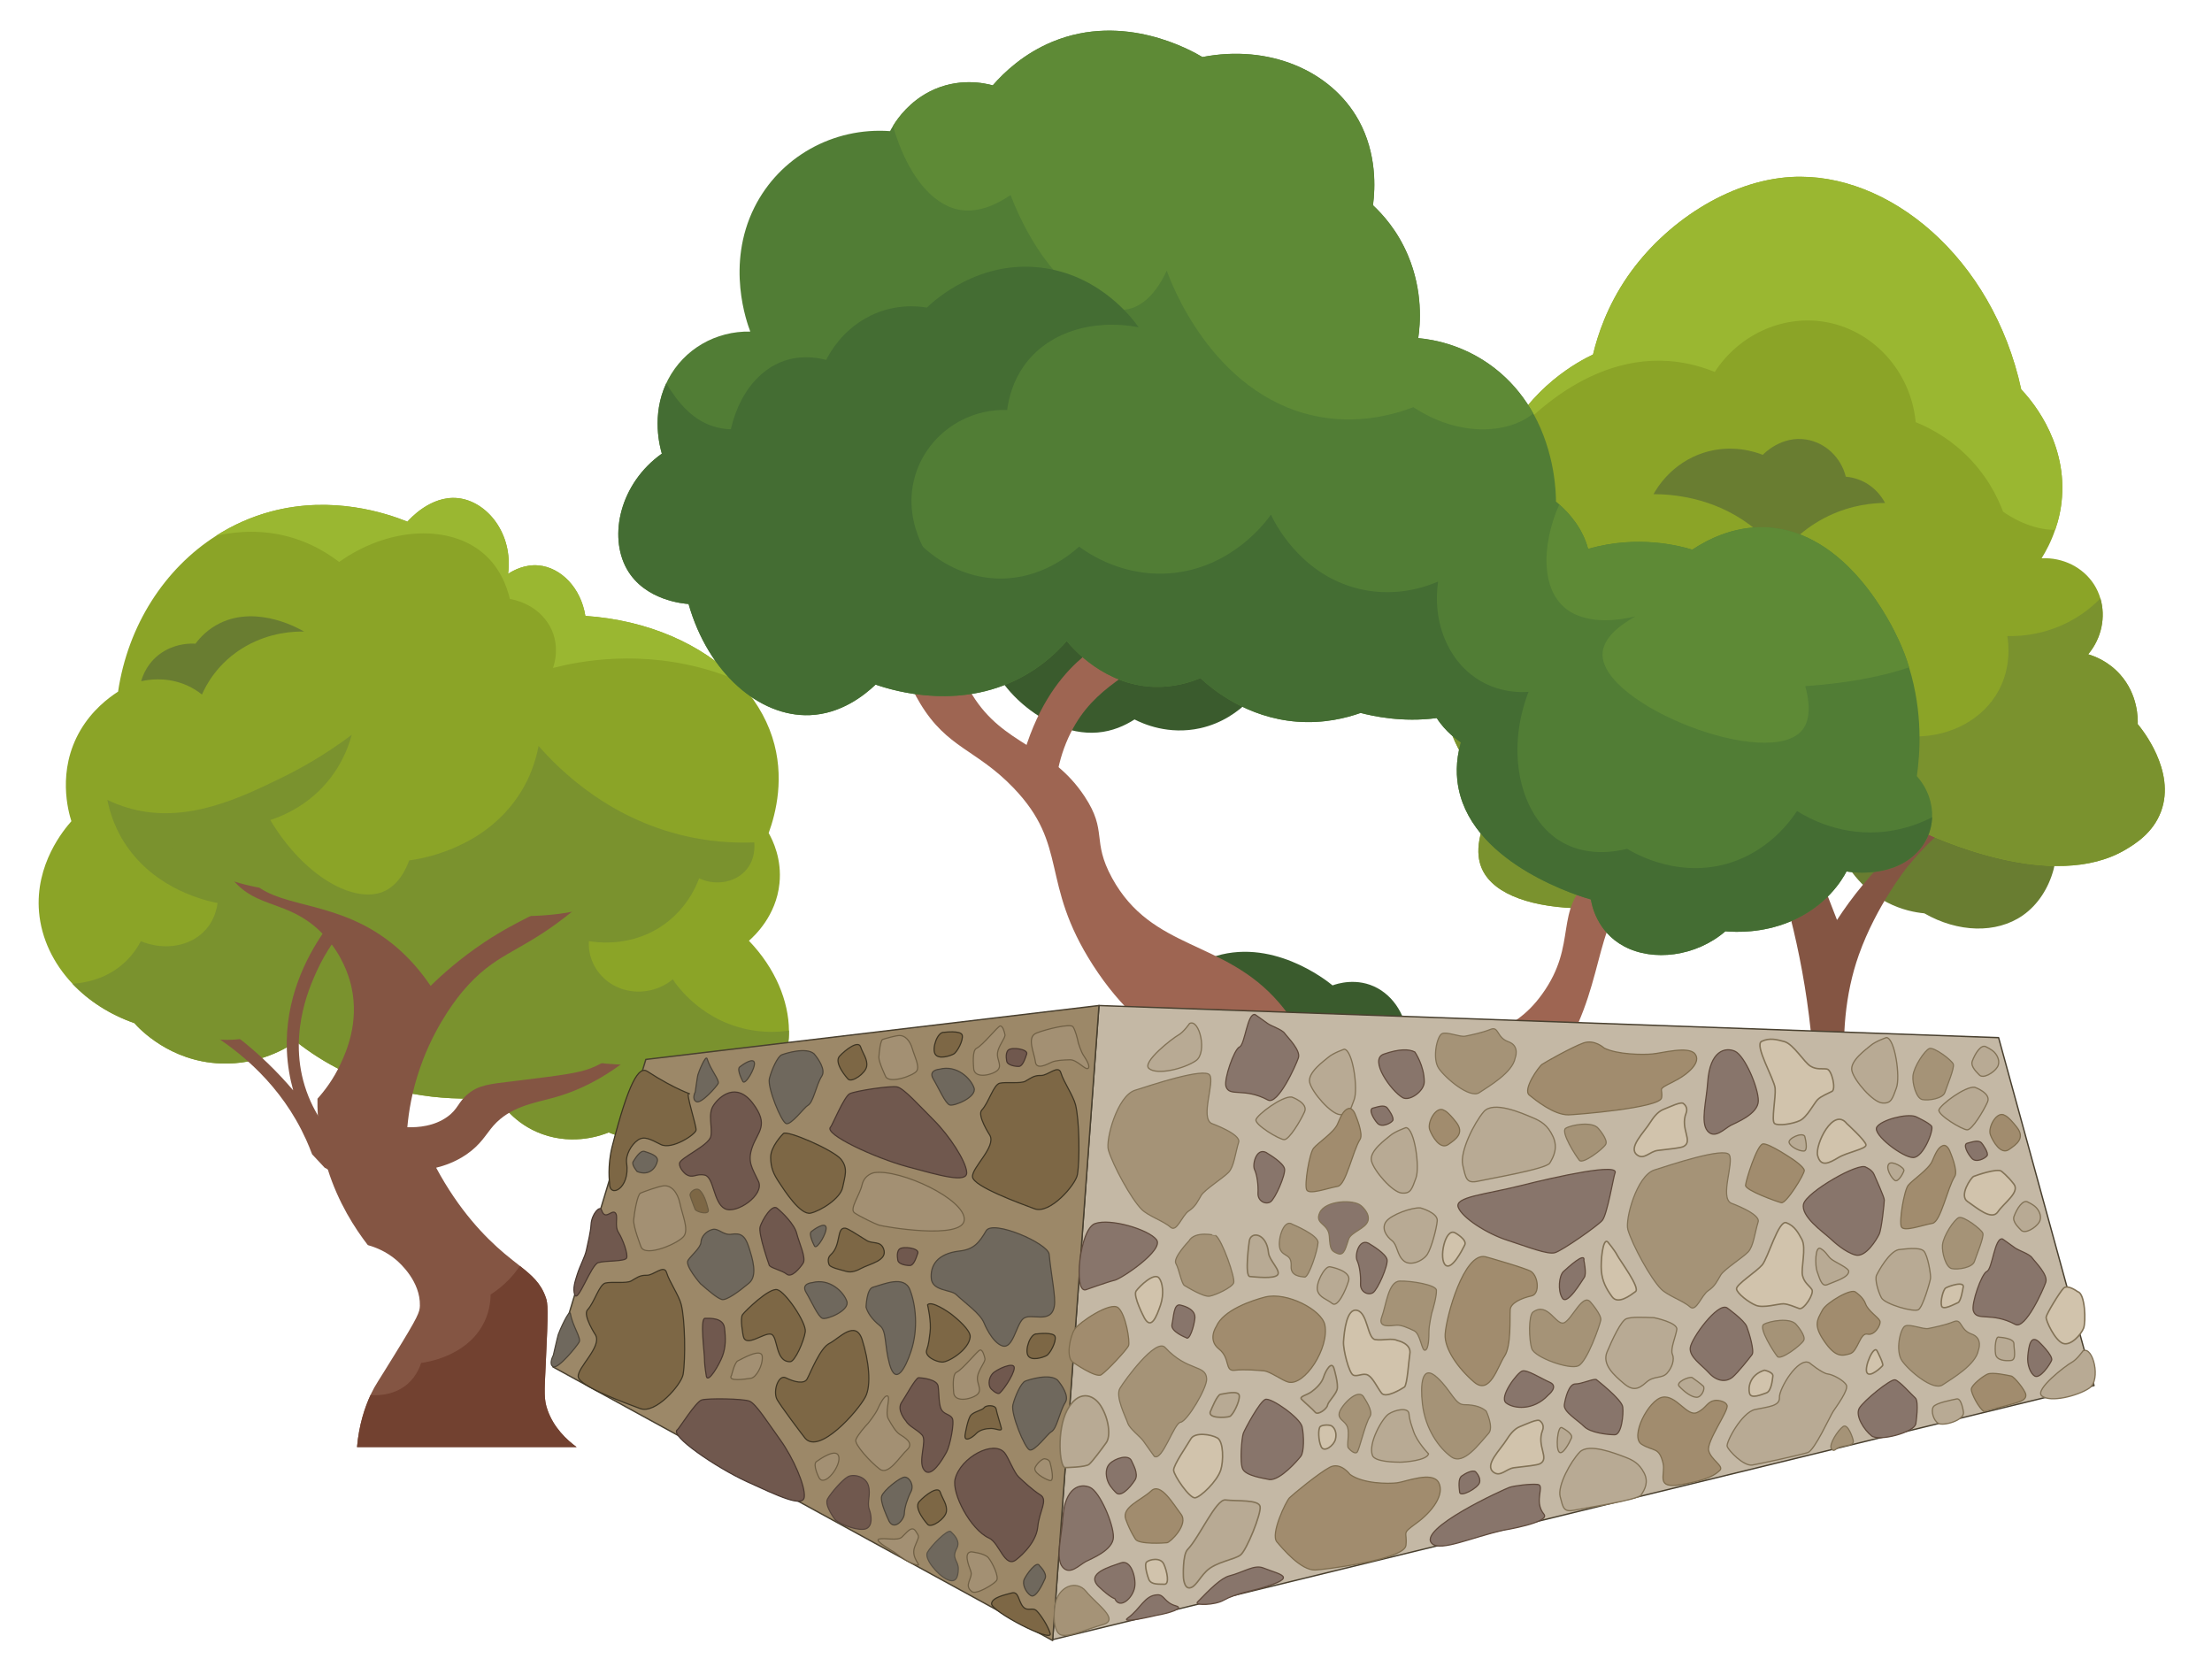 <?xml version="1.0" encoding="utf-8"?>
<!-- Generator: Adobe Illustrator 27.0.0, SVG Export Plug-In . SVG Version: 6.00 Build 0)  -->
<svg version="1.1" id="Layer_1" xmlns="http://www.w3.org/2000/svg" xmlns:xlink="http://www.w3.org/1999/xlink" x="0px" y="0px"
	 viewBox="0 0 400 300" style="enable-background:new 0 0 400 300;" xml:space="preserve">
<style type="text/css">
	.st0{fill:#8BA427;}
	.st1{fill:#7A922E;}
	.st2{fill:#845543;}
	.st3{fill:#9AB731;}
	.st4{fill:#724130;}
	.st5{fill:#697D31;}
	.st6{fill:#3A5B2D;}
	.st7{fill:#9E6552;}
	.st8{fill:#517D35;}
	.st9{fill:#446D33;}
	.st10{fill:#5E8A36;}
	.st11{fill:#C4B8A5;stroke:#49402F;stroke-width:0.245;stroke-linecap:round;stroke-linejoin:round;stroke-miterlimit:10;}
	.st12{fill:#9C8868;stroke:#49402F;stroke-width:0.245;stroke-linecap:round;stroke-linejoin:round;stroke-miterlimit:10;}
	.st13{fill:#88756B;stroke:#5F493B;stroke-width:0.211;stroke-linecap:round;stroke-linejoin:round;stroke-miterlimit:10;}
	.st14{fill:#A18C6E;stroke:#7E6C4D;stroke-width:0.211;stroke-linecap:round;stroke-linejoin:round;stroke-miterlimit:10;}
	.st15{fill:#B8AA94;stroke:#827256;stroke-width:0.224;stroke-linecap:round;stroke-linejoin:round;stroke-miterlimit:10;}
	.st16{fill:#D1C3AC;stroke:#827256;stroke-width:0.267;stroke-linecap:round;stroke-linejoin:round;stroke-miterlimit:10;}
	.st17{fill:#A59377;stroke:#827256;stroke-width:0.211;stroke-linecap:round;stroke-linejoin:round;stroke-miterlimit:10;}
	.st18{fill:#B8AA94;stroke:#827256;stroke-width:0.267;stroke-linecap:round;stroke-linejoin:round;stroke-miterlimit:10;}
	.st19{fill:#88756B;stroke:#827256;stroke-width:0.211;stroke-linecap:round;stroke-linejoin:round;stroke-miterlimit:10;}
	.st20{fill:#6F685D;stroke:#4C4438;stroke-width:0.207;stroke-linecap:round;stroke-linejoin:round;stroke-miterlimit:10;}
	.st21{fill:#70584E;stroke:#49372F;stroke-width:0.207;stroke-linecap:round;stroke-linejoin:round;stroke-miterlimit:10;}
	.st22{fill:#7D6745;stroke:#3D3422;stroke-width:0.207;stroke-linecap:round;stroke-linejoin:round;stroke-miterlimit:10;}
	.st23{fill:#A39073;stroke:#6F5F44;stroke-width:0.207;stroke-linecap:round;stroke-linejoin:round;stroke-miterlimit:10;}
	.st24{fill:#7D6745;stroke:#6C5C41;stroke-width:0.207;stroke-linecap:round;stroke-linejoin:round;stroke-miterlimit:10;}
	.st25{fill:#6F685D;stroke:#595246;stroke-width:0.207;stroke-linecap:round;stroke-linejoin:round;stroke-miterlimit:10;}
	.st26{fill:#70584E;stroke:#56443C;stroke-width:0.207;stroke-linecap:round;stroke-linejoin:round;stroke-miterlimit:10;}
	.st27{fill:#7D6745;stroke:#3D3422;stroke-width:0.211;stroke-linecap:round;stroke-linejoin:round;stroke-miterlimit:10;}
	.st28{fill:#A39073;stroke:#6F5F44;stroke-width:0.211;stroke-linecap:round;stroke-linejoin:round;stroke-miterlimit:10;}
	.st29{fill:#6F685D;stroke:#4C4438;stroke-width:0.211;stroke-linecap:round;stroke-linejoin:round;stroke-miterlimit:10;}
</style>
<g>
	<path class="st0" d="M142.67,186.36c0.04,3.79-1.1,7.27-3.36,9.9c-3.64,4.24-9.29,5.21-11.7,5.48c-1.07,0.96-4.61,3.9-10.07,4.26
		c-3.38,0.23-6.05-0.64-7.47-1.22c-1,0.41-6.14,2.43-12.02,0.3c-5.12-1.85-7.51-5.64-8.12-6.69c-5.67,0.55-16.48,0.78-27.62-4.56
		c-3.53-1.69-6.43-3.63-8.77-5.48c-1.51,1.05-6.55,4.24-13.65,3.96c-9.2-0.37-14.7-6.29-15.6-7.3c-4.45-1.55-8.27-4.03-11.19-7.12
		c-3.45-3.66-5.62-8.16-6.04-12.96c-0.75-8.67,4.52-14.93,5.85-16.43c-0.54-1.7-2.66-9.11,1.62-16.43c2.12-3.62,4.99-5.82,6.82-7
		c1.79-12,8.4-22.23,17.74-28.19c3.03-1.94,6.35-3.42,9.89-4.37c11.15-2.99,20.91,0.31,24.7,1.83c0.34-0.4,4.17-4.76,9.1-4.26
		c5.22,0.53,10.05,6.34,9.1,13.69c1-0.65,3.04-1.75,5.52-1.52c4.02,0.37,7.65,4.04,8.45,9.13c11.28,0.77,21.13,5.12,27.47,11.64
		c2.92,3.01,5.1,6.48,6.33,10.27c2.32,7.18,0.67,13.72-0.65,17.35c0.76,1.34,2.41,4.72,1.95,9.13c-0.6,5.84-4.48,9.43-5.52,10.35
		C140.26,175.15,142.62,181.07,142.67,186.36z"/>
	<path class="st1" d="M142.67,186.36c0.04,3.79-1.1,7.27-3.36,9.9c-3.64,4.24-9.29,5.21-11.7,5.48c-1.07,0.96-4.61,3.9-10.07,4.26
		c-3.38,0.23-6.05-0.64-7.47-1.22c-1,0.41-6.14,2.43-12.02,0.3c-5.12-1.85-7.51-5.64-8.12-6.69c-5.67,0.55-16.48,0.78-27.62-4.56
		c-3.53-1.69-6.43-3.63-8.77-5.48c-1.51,1.05-6.55,4.24-13.65,3.96c-9.2-0.37-14.7-6.29-15.6-7.3c-4.45-1.55-8.27-4.03-11.19-7.12
		c2.79-0.18,5.41-0.98,7.61-2.42c2.38-1.55,3.85-3.56,4.76-5.27c3.8,1.57,8.04,1.1,10.83-1.22c2.48-2.06,2.93-4.83,3.04-5.68
		c-2.31-0.46-10.65-2.41-16.03-9.74c-2.47-3.36-3.46-6.69-3.9-8.92c0.89,0.44,2.39,1.1,4.34,1.62c10.14,2.7,19.88-2.06,27.3-5.68
		c3.12-1.53,7.6-3.97,12.56-7.71c-0.6,2.22-2.4,7.6-7.8,11.77c-2.52,1.94-5.04,3.02-6.94,3.65c6.24,10.37,15.14,15.06,20.37,12.98
		c0.95-0.38,3.22-1.55,4.76-5.68c2.32-0.32,12.17-1.94,18.63-10.15c3.14-3.99,4.3-8.04,4.76-10.55
		c3.79,4.33,13.18,13.75,28.16,16.63c3.98,0.77,7.64,0.93,10.83,0.81c0.04,0.28,0.44,3.51-2.16,5.68c-2.07,1.72-5.19,2.06-7.8,0.81
		c-0.4,1.11-2.68,7.21-9.53,10.15c-4.52,1.94-8.7,1.49-10.4,1.22c-0.23,3.72,2.07,7.16,5.64,8.52c3.18,1.21,6.9,0.57,9.53-1.62
		c0.62,0.96,5.46,8.1,15.17,9.33C138.91,186.68,140.88,186.63,142.67,186.36z"/>
	<path class="st2" d="M66.35,210.86l-0.49,4.11c-2.2-1.17-4.39-2.34-6.59-3.51c-0.19-0.1-0.37-0.2-0.56-0.3
		c-0.76-0.81-1.51-1.62-2.27-2.43c-0.32-0.86-0.68-1.74-1.09-2.65c-0.53-1.17-1.14-2.37-1.84-3.59
		c-5.11-8.84-12.58-14.08-17.55-16.89c0.7-0.51,1.41-1.02,2.11-1.52c1.48,0.96,3,2.01,4.55,3.2c4.33,3.31,7.73,6.75,10.4,9.89
		c-0.58-2.09-1.03-4.49-1.14-7.15c-0.4-9.39,3.55-16.88,6.45-21.16c0.42-0.62,0.82-1.18,1.18-1.66c0.7,0.46,1.41,0.91,2.11,1.37
		c-0.49,0.62-1.05,1.36-1.64,2.23c-0.91,1.35-1.88,2.99-2.75,4.92c-1.32,2.92-5.55,12.3-1.46,22.52c0.49,1.23,1.07,2.37,1.69,3.43
		c0.36,0.62,0.75,1.21,1.14,1.77C61.24,207.12,64.36,209.53,66.35,210.86z"/>
	<path class="st2" d="M84.39,208.73c-2.06,1.42-4.13,2.09-5.52,2.43c4.14,7.71,8.8,12.53,12.35,15.52c1.01,0.85,1.95,1.57,2.79,2.24
		c2.17,1.71,3.78,3.1,4.68,5.67c0.4,1.13,0.49,2.03,0,12.17c-0.25,5.02-0.34,6.32,0.33,8.22c1.12,3.2,3.45,5.37,5.25,6.69H64.56
		c0.35-4.03,1.4-7.14,2.44-9.41c0.05-0.11,0.1-0.22,0.16-0.33c0.71-1.49,1.07-1.87,4.22-7c4.24-6.87,4.52-7.66,4.55-8.82
		c0.1-4.38-3.56-7.64-4.22-8.22c-1.94-1.67-4-2.4-5.2-2.74c-2.35-3.05-5.34-7.67-7.24-13.7c-0.49-1.53-0.9-3.15-1.21-4.86
		c-0.14-0.8-0.27-1.59-0.36-2.36c-0.11-0.89-0.18-1.75-0.23-2.58c-0.06-1.04-0.08-2.03-0.06-2.97c1.22-1.36,2.89-3.49,4.22-6.39
		c1.01-2.18,3.31-7.38,1.95-13.69c-0.27-1.27-1.12-4.52-3.59-7.81c-0.48-0.65-1.03-1.3-1.66-1.94c-0.19-0.2-0.4-0.4-0.6-0.6
		c-5.8-5.45-11.28-3.97-15.6-9.13c-2.4-2.86-3.05-6.11-3.25-8.22c1.41,0.1,2.81,0.2,4.22,0.3c-0.17,1.56-0.21,4.22,1.3,6.69
		c3.8,6.21,13.27,4.49,23.07,10.35c2.76,1.65,6.71,4.59,10.4,10.04c2.04-2.01,5.29-4.94,9.75-7.91c6.6-4.39,10.11-5.04,14.95-8.82
		c2.72-2.12,6.31-5.59,9.42-11.26c1.3,0.41,2.6,0.81,3.9,1.22c-4.97,6.94-10,11.47-13.65,14.3c-8.55,6.65-12.69,6.5-18.52,13.39
		c-0.76,0.9-4.5,5.4-7.21,12.4c-0.2,0.52-0.4,1.05-0.58,1.59c-1.46,4.22-2.03,7.93-2.27,10.65c2.06,0.05,4.82-0.2,7.15-1.83
		c2.08-1.45,1.98-2.73,3.9-4.26c1.9-1.52,3.75-1.72,7.91-2.21c0.57-0.07,1.18-0.15,1.84-0.23c6.73-0.83,10.09-1.25,12.35-2.13
		c2.65-1.03,6.17-3.19,9.42-8.22c0.76,0.71,1.51,1.42,2.27,2.13c-7.04,7.05-13.31,9.94-17.87,11.26c-0.23,0.07-0.47,0.13-0.71,0.2
		c-3.62,0.97-7.67,1.63-10.66,4.97C87.87,205.11,86.99,206.93,84.39,208.73z"/>
	<path class="st3" d="M133.3,123c-1.38-0.58-2.84-1.11-4.39-1.6c-13-4.07-24.27-1.81-28.92-0.61c0.18-0.49,1.58-4.44-0.97-8.22
		c-2.33-3.46-6.2-4.16-6.82-4.26c-0.54-2.28-1.89-6.13-5.52-8.82c-6.22-4.61-16.7-4.03-25.35,2.13c-3.36-2.57-6.56-3.87-9.1-4.56
		c-4.51-1.23-8.97-1.1-13.14-0.19c3.03-1.94,6.35-3.42,9.89-4.37c11.15-2.99,20.91,0.31,24.7,1.83c0.34-0.4,4.17-4.76,9.1-4.26
		c5.22,0.53,10.05,6.34,9.1,13.69c1-0.65,3.04-1.75,5.52-1.52c4.02,0.37,7.65,4.04,8.45,9.13C117.12,112.13,126.97,116.48,133.3,123
		z"/>
	<path class="st4" d="M104.26,261.68H64.56c0.35-4.03,1.4-7.14,2.44-9.41c2.27,0.16,4.43-0.35,6.12-1.55
		c1.91-1.36,2.7-3.23,3.03-4.26c0.92-0.12,7.84-1.1,11.05-6.69c1.26-2.18,1.5-4.31,1.52-5.68c1.06-0.68,2.18-1.55,3.25-2.64
		c0.79-0.82,1.47-1.66,2.03-2.53c2.17,1.71,3.78,3.1,4.68,5.67c0.4,1.13,0.49,2.03,0,12.17c-0.25,5.02-0.34,6.32,0.33,8.22
		C100.14,258.18,102.46,260.35,104.26,261.68z"/>
	<path class="st1" d="M123.6,154.77c-1.9,1.83-4.19,3.65-6.93,5.27c-13.66,8.06-29.06,5.43-34.45,4.26
		c1.71-2.52,5.02-6.69,10.62-10.14c3.35-2.07,8.25-5.09,15.17-5.07C116,149.12,121.66,153.21,123.6,154.77z"/>
	<path class="st1" d="M56.87,160.86c-1.33,0.16-3.11,0.29-5.2,0.2c-11.23-0.47-22.19-6.89-21.45-9.94
		c0.52-2.13,6.82-2.88,11.27-2.23C51.67,150.37,56.38,159.81,56.87,160.86z"/>
	<path class="st1" d="M127.29,189.46c-2.34,1.09-5.73,2.35-9.97,2.84c-10.46,1.21-21.59-2.79-21.45-5.48
		c0.12-2.26,8.22-4.19,14.73-3.85C118.87,183.39,124.76,187.46,127.29,189.46z"/>
	<path class="st1" d="M47.77,186.82c-1.69,0.63-3.99,1.23-6.72,1.22c-8.48-0.03-14.06-5.89-15.17-7.1c1.8-0.63,5.07-1.5,9.1-1.01
		C42.38,180.82,46.74,185.61,47.77,186.82z"/>
	<path class="st5" d="M54.99,114.21c-1.79-0.04-6.08,0.11-10.52,2.63c-5.18,2.94-7.3,7.26-7.95,8.75c-0.79-0.63-1.95-1.4-3.51-1.97
		c-3.26-1.19-6.2-0.72-7.48-0.44c0.18-0.66,1.05-3.63,4.21-5.47c2.37-1.38,4.73-1.36,5.61-1.31c0.9-1.21,2.31-2.68,4.44-3.72
		C46.73,109.3,54.48,113.9,54.99,114.21z"/>
</g>
<g>
	<g>
		<path class="st5" d="M370.9,147.79c2.4,5.43,0.52,13.83-5.14,17.76c-4.77,3.31-11.7,3.1-17.78-0.39
			c-1.67-0.16-4.11-0.62-6.72-1.97c-5.1-2.65-7.47-6.97-8.3-8.68c-0.83,1.65-2.38,4.15-5.14,6.32c-5.47,4.29-11.67,4.07-13.43,3.95
			c-1.72,1.58-4.67,3.76-8.69,4.34c-10.15,1.46-20.77-8.15-20.15-14.6c0.89-9.14,24.44-13.18,32.79-14.6
			C322.09,139.26,364.09,132.41,370.9,147.79z"/>
		<path class="st2" d="M354.71,147.4c-2.75,2.04-6.37,5.1-9.88,9.47c0,0-5.53,6.9-8.69,15.79c-2.58,7.25-3.02,14.95-2.5,21.88
			c0.84,11.29,4.19,20.53,4.87,22.33h-11.09c0.58-5.34,0.88-11,0.82-16.97c-0.02-0.76-0.02-1.52-0.05-2.26
			c-0.84-30.77-11.47-55.7-20.89-72.34c2.1-0.13,4.22-0.27,6.32-0.39c3.87,7.5,7.73,15.52,11.46,24.08
			c2.59,5.94,4.96,11.73,7.11,17.37c2.56-3.95,6.26-8.73,11.46-13.42c3.18-2.86,6.29-5.13,9.09-6.9
			C353.39,146.48,354.04,146.94,354.71,147.4z"/>
		<path class="st0" d="M390.78,146.75c-1.45,3.92-4.77,5.9-6.32,6.84c-13.23,7.94-34.72-2.15-37.93-3.68
			c-0.44,0.54-2.86,3.43-6.84,3.68c-3.84,0.25-7.6-2.04-9.48-5.79c-3.41,3.16-8.64,7.29-15.8,10.53
			c-17.56,7.93-41.94,8.26-46.35-1.06c-1-2.1-1.6-5.98,2.62-13.15c-2.43-2.12-6.91-6.62-8.94-13.69
			c-4.38-15.13,6.42-27.85,7.36-28.94c-0.44-2.29-1.3-8,0.44-14.86c0.38-1.61,0.92-3.27,1.66-4.97c0.16-0.39,0.35-0.81,0.54-1.22
			c4.98-10.55,13.76-15.11,16.32-16.33c0.85-3.55,2.58-8.81,6.32-14.21c6.68-9.62,18.16-17.23,29.5-17.89
			c17.53-1.01,36.43,14.49,41.61,38.41c1.33,1.39,8.17,8.83,7.38,19.48c-0.16,2.21-0.63,4.18-1.23,5.9
			c-0.74,2.19-1.69,3.93-2.45,5.15c3.84-0.17,7.47,1.61,9.48,4.74c0.51,0.79,0.88,1.64,1.15,2.53c0.98,3.35,0.24,7.18-2.21,10.1
			c1.19,0.35,3.68,1.29,5.8,3.68c3.21,3.62,3.19,7.91,3.16,8.95C387.24,131.75,393.52,139.39,390.78,146.75z"/>
		<path class="st1" d="M390.78,146.75c-1.45,3.92-4.77,5.9-6.32,6.84c-13.23,7.94-34.72-2.15-37.93-3.68
			c-0.44,0.54-2.86,3.43-6.84,3.68c-3.84,0.25-7.6-2.04-9.48-5.79c-3.41,3.16-8.64,7.29-15.8,10.53
			c-17.56,7.93-41.94,8.26-46.35-1.06c-1-2.1-1.6-5.98,2.62-13.15c-2.43-2.12-6.91-6.62-8.94-13.69
			c-4.38-15.13,6.42-27.85,7.36-28.94c-0.44-2.29-1.3-8,0.44-14.86c2.64,5.56,6.62,9.88,11.68,12.22c2.12,0.98,5.26,1.99,9.48,1.97
			c0,0.82,0.22,13.96,10.67,20.13c5.12,3.03,10.29,2.95,12.64,2.76c8.57,12.77,19.94,18.49,26.86,15.39
			c1.41-0.63,3.67-2.08,5.53-5.92c6.43-0.02,12.22-3.14,15.01-8.29c2.23-4.12,1.85-8.19,1.58-9.87c1.96,0.05,7.73-0.05,13.43-3.95
			c1.31-0.9,2.43-1.86,3.4-2.86c0.98,3.35,0.24,7.18-2.21,10.1c1.19,0.35,3.68,1.29,5.8,3.68c3.21,3.62,3.19,7.91,3.16,8.95
			C387.24,131.75,393.52,139.39,390.78,146.75z"/>
		<path class="st3" d="M372.88,89.91c-0.16,2.21-0.63,4.18-1.23,5.9c-2.8,0.03-6.21-1.03-9.43-3.28c-0.91-2.42-2.9-6.73-7.11-10.66
			c-3.22-3.01-6.5-4.64-8.69-5.53c-0.89-9.31-7.84-16.77-16.59-18.16c-7.6-1.2-15.38,2.37-19.75,9.08c-3.13-1.28-5.95-1.8-8.3-1.97
			c-16.66-1.21-28.76,14.01-30.56,16.36c0.16-0.39,0.35-0.81,0.54-1.22c4.98-10.55,13.76-15.11,16.32-16.33
			c0.85-3.55,2.58-8.81,6.32-14.21c6.68-9.62,18.16-17.23,29.5-17.89c17.53-1.01,36.43,14.49,41.61,38.41
			C366.83,71.82,373.67,79.26,372.88,89.91z"/>
		<path class="st4" d="M327.41,216.87c0.58-5.34,0.88-11,0.82-16.97c-0.02-0.76-0.02-1.52-0.05-2.26c1.79-0.87,3.62-1.89,5.45-3.09
			c0.84,11.29,4.19,20.53,4.87,22.33H327.41z"/>
		<path class="st5" d="M340.88,90.95c-2.11,0.01-6,0.31-10.27,2.37c-4.63,2.23-7.39,5.4-8.69,7.1c-1.29-1.72-3.09-3.71-5.53-5.53
			c-6.79-5.05-14.17-5.52-17.38-5.53c0.56-1.02,3.25-5.64,9.09-7.5c5.13-1.63,9.44-0.09,10.67,0.39c0.25-0.26,3.4-3.51,7.9-2.76
			c3.42,0.57,6.23,3.21,7.11,6.71c0.8,0.07,2.34,0.31,3.95,1.32C339.57,88.69,340.5,90.23,340.88,90.95z"/>
	</g>
	<path class="st0" d="M300.5,127.96c-1.81-0.18-3.9-0.56-6.14-1.27c-6.13-1.95-10.33-5.45-12.7-7.83c-0.61,0.08-3.07,0.45-4.66,2.54
		c-1.78,2.33-1.74,5.85,0.21,8.67c-0.9,2.7-0.59,4.58-0.21,5.71c2.33,6.98,15.52,10.39,22.87,5.71c1.58-1,2.6-2.2,3.18-2.96
		c0.38,0,3.2-0.07,4.87-2.33c0.78-1.05,0.99-2.14,1.06-2.75c-0.83,0.08-2.36,0.1-4.02-0.63
		C301.85,131.47,300.72,128.57,300.5,127.96z"/>
</g>
<g>
	<path class="st6" d="M229.32,122.22c-0.63,1.13-4.45,7.71-12.27,9.46c-5.76,1.28-10.36-0.8-11.89-1.58c-1.74,1.12-4,2.14-6.69,2.36
		c-10.46,0.87-21.4-10.9-19.7-17.34c1.5-5.67,12.72-6.83,15.24-7.09C210.43,106.34,223.72,117.03,229.32,122.22z"/>
	<path class="st6" d="M222.88,227.31c-1.95,0.23-6.47,0.46-10.9-2.36c-1.73-1.1-7.07-4.5-6.94-9.98c0.09-3.72,2.64-6.32,3.47-7.09
		c-0.7-0.52-2.56-2.05-3.22-4.73c-0.82-3.32,0.55-7.06,3.47-9.46c-1.06-1.57-2.27-3.95-2.23-6.83c0.1-7.19,7.9-12.03,12.39-13.66
		c10.85-3.95,20.92,4.06,22.05,4.99c0.71-0.26,4.44-1.55,8.18,0.53c3.48,1.94,5.61,6.04,5.45,10.51c3.57,1.32,5.63,3.07,6.19,5.25
		C262.54,201.24,249.9,212.19,222.88,227.31z"/>
	<path class="st7" d="M321.5,141.93c-2.26,4.59-6.11,10.56-12.64,14.19c-5.59,3.11-7.64,1.45-11.89,3.94
		c-8.99,5.26-6.17,16.46-14.12,29.95c-5.9,10.02-9.02,6.54-20.07,19.7c-4.64,5.52-11.17,13.48-15.15,24.87
		c-0.76,2.1-1.41,4.32-1.95,6.65c-1.28,5.6-2.81,15.81,0,28.89h-48.57c-0.51-5.04-0.52-9.14-0.19-12.5
		c0.73-7.44,3.15-11.21,5.65-13.24c3.6-2.95,8.39-3.18,11.4-8.4c1.86-3.23,1.84-6.3,1.98-9.46c0.71-16.6,4.95-18.25,3.97-25.76
		c-1.53-11.49-11.82-9.95-22.3-26.26c-9.66-15.04-4.25-21.53-14.38-32.06c-6.69-6.95-11.94-7.11-16.84-15.23
		c-4.1-6.78-4.91-14-4.97-18.91c3.48,1.58,6.94,3.15,10.41,4.73c0.25,2.96,1.04,7.85,3.97,12.61c5.74,9.32,14.14,9.02,20.32,18.38
		c4.21,6.38,1.22,7.87,4.95,14.72c7.24,13.26,20.31,11.07,30.22,22.59c3.85,4.46,8.07,12,8.92,25.22c2.68-2.47,6.87-6.13,12.4-9.98
		c14.99-10.45,20.58-8.92,26.26-16.82c6.57-9.13,1.95-15.12,8.92-21.01c5.43-4.59,10.67-3.07,17.35-9.46c3-2.88,4.86-5.97,5.95-8.15
		C314.56,141.41,318.03,141.66,321.5,141.93z"/>
	<path class="st8" d="M349.39,147.79c-0.09,2.51-1.17,4.93-3.14,6.75c-4.7,4.37-12.04,3.11-12.34,3.04
		c-0.76,1.45-3.61,6.38-10.36,9.14c-4.95,2.02-9.51,1.86-11.55,1.69c-5.34,4.59-13.07,5.52-18.33,2.71
		c-4.97-2.66-5.86-7.63-5.98-8.46c-1.4-0.38-21.05-6.12-23.91-19.96c-0.43-2.05-0.62-4.93,0.39-8.45c-0.49-0.33-2.77-1.88-4.36-4.4
		c-0.89-1.4-1.58-3.11-1.62-5.08c-0.06-2.9,1.29-5.74,3.64-7.99c2.16-2.11,5.16-3.74,8.71-4.52c0.64-1.21,3.24-5.93,9.14-9.66
		c1.71-1.07,3.7-2.06,6.01-2.85c0.49-0.17,0.98-0.33,1.47-0.47c9.1-2.66,16.95-0.46,18.85,0.13c2.62-1.73,7.28-4.24,13.14-4.05
		c14.94,0.49,23.12,18.13,24.14,20.3c0.79,1.69,1.43,3.37,1.93,5.03c2.54,8.21,1.98,15.64,1.41,19.66
		C348.6,142.6,349.49,145.25,349.39,147.79z"/>
	<path class="st7" d="M190.67,146.13c-0.03-3.57,0.43-8.63,2.97-13.66c4.32-8.57,11.31-10.4,18.34-16.81
		c4.64-4.24,10.2-11.3,13.88-23.64c-2.06,0.61-4.13,1.23-6.19,1.84c-1.2,3.8-3.45,9.17-7.93,13.92c-5.99,6.36-11.14,6.48-17.1,12.08
		c-3.32,3.13-7.4,8.45-9.91,17.86C186.7,140.53,188.69,143.33,190.67,146.13z"/>
	<path class="st8" d="M285.51,111.38c-2.85,5.66-8.01,10.59-12.55,13.59c0,0,0,0-0.01,0c-0.42,0.3-0.83,0.55-1.25,0.8
		c-4.04,2.43-8.13,3.61-11.88,4.08c-6.27,0.82-11.54-0.35-13.77-0.93c-2.57,0.91-6.6,1.95-11.52,1.58
		c-9.08-0.71-15.24-5.82-17.47-7.88c-1.95,0.82-4.92,1.73-8.55,1.58c-8.76-0.39-14.35-6.75-15.61-8.28
		c-1.78,2.02-4.09,4.15-7.06,5.91c-11.61,6.94-24.14,3.12-27.5,1.97c-2.05,1.95-6.26,5.3-11.89,5.52
		c-9.13,0.36-18.39-7.64-21.93-20.1c-0.76-0.05-7.91-0.58-11.15-6.3c-3.39-6.01-1.23-15.53,6.32-20.89
		c-0.33-1.12-1.93-6.86,0.79-12.72c0.09-0.22,0.21-0.46,0.33-0.68c2.87-5.49,8.62-8.81,14.87-8.67c-0.59-1.53-4.47-12.03,0.74-22.46
		c4.55-9.09,14.2-14.53,24.53-13.79c0.13-0.25,0.31-0.58,0.55-0.95c1.03-1.69,3.08-4.35,6.51-6.15c5.26-2.74,10.2-1.54,11.52-1.18
		c2.13-2.44,5.65-5.75,10.78-7.88c12.99-5.38,25.14,1.58,27.13,2.76c11.94-2.32,23.22,2.35,28.25,11.43
		c3.33,6.04,2.99,12.34,2.6,15.37c1.71,1.61,4.42,4.54,6.32,9.06c2.75,6.51,2.23,12.45,1.86,14.97c2.75,0.25,9.05,1.28,14.87,6.3
		c2.59,2.24,4.5,4.78,5.93,7.33c3.98,7.17,4.1,14.52,4.1,15.92c0.19,0.16,0.39,0.33,0.59,0.52c1.92,1.72,4.24,4.37,5.22,8.05
		c0.06,0.16,0.09,0.32,0.13,0.49C288.23,103.72,287.35,107.71,285.51,111.38z"/>
	<path class="st9" d="M349.39,147.79c-0.09,2.51-1.17,4.93-3.14,6.75c-4.7,4.37-12.04,3.11-12.34,3.04
		c-0.76,1.45-3.61,6.38-10.36,9.14c-4.95,2.02-9.51,1.86-11.55,1.69c-5.34,4.59-13.07,5.52-18.33,2.71
		c-4.97-2.66-5.86-7.63-5.98-8.46c-1.4-0.38-21.05-6.12-23.91-19.96c-0.43-2.05-0.62-4.93,0.39-8.45c-0.49-0.33-2.77-1.88-4.36-4.4
		c-6.27,0.82-11.54-0.35-13.77-0.93c-2.57,0.91-6.6,1.95-11.52,1.58c-9.08-0.71-15.24-5.82-17.47-7.88
		c-1.95,0.82-4.92,1.73-8.55,1.58c-8.76-0.39-14.35-6.75-15.61-8.28c-1.78,2.02-4.09,4.15-7.06,5.91
		c-11.61,6.94-24.14,3.12-27.5,1.97c-2.05,1.95-6.26,5.3-11.89,5.52c-9.13,0.36-18.39-7.64-21.93-20.1
		c-0.76-0.05-7.91-0.58-11.15-6.3c-3.39-6.01-1.23-15.53,6.32-20.89c-0.33-1.12-1.93-6.86,0.79-12.72c2.22,3.63,4.95,6.95,9.25,7.99
		c2.97,0.73,5.66,0.09,7.43-0.52c0.1,0.58,1.93,10.2,10.41,13.65c6.21,2.54,11.77,0.02,12.89-0.52c4,8.87,11.88,14.63,20.31,14.71
		c7.46,0.08,12.74-4.29,14.38-5.77c1.65,1.21,8.25,5.8,17.35,4.73c10.5-1.26,16.34-9.11,17.33-10.51
		c0.71,1.48,5.04,10.23,14.87,13.13c7.31,2.16,13.4-0.19,15.37-1.04c-0.61,4.15,0.04,8.23,1.78,11.63c1.01,2.02,2.42,3.78,4.16,5.17
		c2.38,1.91,4.92,2.7,6.94,3.01c0.01,0,0.01,0,0.01,0c1.55,0.24,2.8,0.19,3.45,0.14c-4.25,11.1-1.37,22.34,5.44,26.8
		c4.82,3.15,10.33,2.1,12.4,1.58c1.31,0.8,9.98,5.9,19.82,2.11c6.14-2.36,9.59-6.97,10.9-8.94c1.96,1.23,8.13,4.76,16.35,3.67
		C344.53,149.9,347.23,148.89,349.39,147.79z"/>
	<path class="st10" d="M326.45,124.07c0.61,2.22,1.2,5.71-0.49,7.88c-5.87,7.49-36.36-4.43-36.17-13.67
		c0.06-2.9,3.12-5.23,5.95-6.83c-1.38,0.35-6.21,1.45-10.23-0.08c-1.16-0.43-2.24-1.09-3.15-2.03c-1.64-1.7-2.47-4.07-2.66-6.75
		c-0.27-3.55,0.62-7.64,2.26-11.38c1.92,1.72,4.24,4.37,5.22,8.05c9.1-2.66,16.95-0.46,18.85,0.13c2.62-1.73,7.28-4.24,13.14-4.05
		c14.94,0.49,23.12,18.13,24.14,20.3c0.79,1.69,1.43,3.37,1.93,5.03C337.67,123.28,328.8,123.91,326.45,124.07z"/>
	<path class="st10" d="M277.25,74.78c-4.61,3.77-13.59,4.22-21.66-1.15c-3.7,1.4-10.21,3.2-17.84,1.58
		c-18.7-3.99-26.2-24.64-26.76-26.28c-2.44,5.28-5.28,6.48-6.45,6.83c-6.41,1.94-16.09-5.71-21.8-20.49
		c-4.59,3.14-7.81,2.96-9.43,2.63c-4.98-1.02-9.37-6.59-11.83-15.13c1.03-1.69,3.08-4.35,6.51-6.15c5.26-2.74,10.2-1.54,11.52-1.18
		c2.13-2.44,5.65-5.75,10.78-7.88c12.99-5.38,25.14,1.58,27.13,2.76c11.94-2.32,23.22,2.35,28.25,11.43
		c3.33,6.04,2.99,12.34,2.6,15.37c1.71,1.61,4.42,4.54,6.32,9.06c2.75,6.51,2.23,12.45,1.86,14.97c2.75,0.25,9.05,1.28,14.87,6.3
		C273.91,69.69,275.83,72.22,277.25,74.78z"/>
	<path class="st9" d="M169.48,102.91c-0.29-0.33-6.54-7.6-4.09-16.55c1.99-7.29,8.87-12.46,16.73-12.22
		c0.32-2.34,1.11-5.21,2.97-7.88c4.23-6.08,12.31-8.67,20.81-7.09c-1.16-1.62-6.72-9.02-16.73-10.64
		c-11.98-1.94-20.46,6.02-21.56,7.09c-1.5-0.26-6.21-0.86-11.15,1.97c-4.21,2.41-6.3,5.99-7.06,7.49c-1.94-0.5-4.99-0.9-8.18,0.39
		c-5.89,2.39-9.79,9.61-9.66,18.13C144.21,90.04,156.85,96.48,169.48,102.91z"/>
	<path class="st2" d="M245.68,241.23c-1.28,5.6-2.81,15.81,0,28.89h-48.57c-0.51-5.04-0.52-9.14-0.19-12.5
		c6.5-3.78,12.18-6.38,19.03-4.97c4.34,0.9,7.61,3.07,9.66,4.73c1.43-9.66,4.36-16.06,7.43-16.16c0.71-0.02,2.35,0.27,4.46,3.94
		c2.85-11.19,5.29-13.79,7.06-13.79c1.17,0,2.08,1.12,3.06,3.2C246.87,236.67,246.21,238.9,245.68,241.23z"/>
</g>
<g>
	<g>
		<g>
			<polygon class="st11" points="361.41,187.64 378.67,250.56 190.35,296.5 198.73,181.83 			"/>
			<polygon class="st12" points="190.35,296.66 99.99,247.18 116.79,191.58 198.73,181.83 			"/>
		</g>
	</g>
	<g>
		<path class="st13" d="M255.85,190.24c0,0,1.72,2.48,1.7,5.4c-0.01,1.68-2.65,3.56-3.9,2.85c-2.07-1.17-6.17-6.91-3.42-7.87
			C252.99,189.66,254.78,189.67,255.85,190.24z"/>
		<path class="st14" d="M362.57,201.72c0,0,0.6,0.14,2.14,2.12c1.54,1.97-0.02,3.08-1.45,4.05c-1.44,0.97-2.86-1.42-3.33-2.68
			C359.41,203.84,361.14,200.73,362.57,201.72z"/>
		<path class="st14" d="M261.18,200.81c0,0,0.6,0.14,2.14,2.12c1.54,1.97-0.02,3.08-1.45,4.05c-1.44,0.97-2.86-1.42-3.33-2.68
			C258.03,202.93,259.76,199.82,261.18,200.81z"/>
		<path class="st15" d="M341.13,187.62c0,0-1.99,0.68-2.87,1.45c-0.72,0.63-3.84,2.78-3.37,4.6c0.47,1.82,3.79,5.63,5.46,5.78
			c1.67,0.15,1.85-0.76,2.58-2.72C343.66,194.78,342.68,187.77,341.13,187.62z"/>
		<path class="st15" d="M243.08,189.73c0,0-1.99,0.68-2.87,1.45c-0.72,0.63-3.84,2.78-3.37,4.6c0.47,1.82,3.79,5.63,5.46,5.78
			c1.67,0.15,1.85-0.76,2.58-2.72C245.61,196.89,244.63,189.88,243.08,189.73z"/>
		<path class="st15" d="M254.25,203.91c0,0-1.99,0.68-2.87,1.45c-0.72,0.63-3.84,2.78-3.37,4.6c0.47,1.82,3.79,5.63,5.46,5.78
			c1.67,0.15,1.85-0.76,2.58-2.72C256.78,211.07,255.8,204.06,254.25,203.91z"/>
		<path class="st15" d="M357.09,196.61c0,0,3.04,1.07,2.31,2.68c-0.72,1.61-2.77,5.03-3.67,5.02c-0.9-0.01-5.36-2.7-5.11-3.61
			C350.87,199.79,355.36,196.39,357.09,196.61z"/>
		<path class="st15" d="M233.59,198.38c0,0,3.04,1.07,2.31,2.68c-0.72,1.61-2.77,5.03-3.67,5.02c-0.9-0.01-5.36-2.7-5.11-3.61
			C227.36,201.56,231.86,198.16,233.59,198.38z"/>
		<path class="st13" d="M358.32,206.68c0.19,0.2,1.36,1.83,1,2.32c-0.36,0.49-1.98,1.32-2.75,0.47c-0.77-0.85-1.66-2.53-0.82-2.74
			C356.59,206.53,357.73,206.05,358.32,206.68z"/>
		<path class="st13" d="M250.84,200.33c0.19,0.2,1.36,1.83,1,2.32c-0.36,0.49-1.98,1.32-2.75,0.47c-0.77-0.85-1.66-2.53-0.82-2.74
			C249.11,200.18,250.25,199.7,250.84,200.33z"/>
		<path class="st16" d="M361.91,211.79c0,0,1.13,0.85,2.26,2.33c1.13,1.48-1.75,3.35-2.89,5.02s-3.88-0.8-5.48-1.86
			c-1.61-1.06,0.62-4.34,1.1-4.55C357.37,212.53,361.2,211.22,361.91,211.79z"/>
		<path class="st13" d="M346.38,201.9c0,0,2.5,1.14,2.92,1.77c0.41,0.63-1.46,5.59-3.31,5.65c-1.85,0.06-7.44-4.18-6.6-5.51
			C340.23,202.49,344.78,201.33,346.38,201.9z"/>
		<path class="st14" d="M351.31,207.17c0.86-0.33,1.35,1.17,1.35,1.17s1.46,3.38,0.83,4.37c-1.37,2.19-2.54,8.24-4.05,8.51
			c-1.83,0.32-5.16,1.58-5.61,0.63c-0.45-0.94,0.49-6.58,1.24-7.52c0.75-0.94,3.68-2.86,4.32-4.34
			C350.03,208.52,350.45,207.5,351.31,207.17z"/>
		<path class="st14" d="M243.77,200.48c0.86-0.33,1.35,1.17,1.35,1.17s1.46,3.38,0.83,4.37c-1.37,2.19-2.54,8.24-4.05,8.51
			c-1.83,0.32-5.16,1.58-5.61,0.63c-0.45-0.94,0.49-6.58,1.24-7.52c0.75-0.94,3.68-2.86,4.32-4.34
			C242.48,201.83,242.91,200.81,243.77,200.48z"/>
		<path class="st15" d="M341.6,210.44c0.58-0.59,2.86,0.72,2.68,1.28c-0.18,0.56-1.03,2.09-1.62,1.74
			C342.06,213.1,340.88,211.17,341.6,210.44z"/>
		<path class="st17" d="M354.22,220.18c0.84-0.34,4.11,2.13,4.34,2.83c0.24,0.7-1.16,3.99-1.52,5.1c-0.36,1.12-2.93,1.52-4.07,1.3
			c-1.13-0.22-1.83-2.95-1.71-4.28C351.43,223.43,353.38,220.53,354.22,220.18z"/>
		<path class="st17" d="M348.88,189.61c0.84-0.34,4.11,2.13,4.34,2.83c0.24,0.7-1.16,3.99-1.52,5.1c-0.36,1.12-2.93,1.52-4.07,1.3
			c-1.13-0.22-1.83-2.95-1.71-4.28C346.09,192.85,348.05,189.96,348.88,189.61z"/>
		<path class="st15" d="M366.72,217.38c0,0,0.95,0.43,1.49,0.99c0.53,0.56,1.13,1.69,0.52,2.67c-0.6,0.98-2.58,2.22-3.29,1.38
			c-0.29-0.34-1.61-1.45-1.24-2.46C364.74,218.49,365.83,216.83,366.72,217.38z"/>
		<path class="st15" d="M359.17,189.31c0,0,0.95,0.43,1.49,0.99c0.53,0.56,1.13,1.69,0.52,2.67c-0.6,0.98-2.58,2.22-3.29,1.38
			c-0.29-0.34-1.61-1.45-1.24-2.46C357.19,190.42,358.28,188.76,359.17,189.31z"/>
		<path class="st13" d="M362.11,224.04c0,0,1.52,1.06,2.23,1.59c0.71,0.53,2.59,1.07,3.12,1.81c0.53,0.74,2.94,3.07,2.48,4.43
			c-0.45,1.36-3.71,8.59-5.5,7.63c-4.37-2.34-6.98-0.47-7.6-2.47c-0.39-1.27,1.47-6.72,2.46-7.13
			C360.29,229.49,360.68,223.71,362.11,224.04z"/>
		<path class="st13" d="M226.96,183.46c0,0,1.52,1.06,2.23,1.59c0.71,0.53,2.59,1.07,3.12,1.81s2.94,3.07,2.48,4.43
			c-0.45,1.36-3.71,8.59-5.5,7.63c-4.37-2.34-6.98-0.47-7.6-2.47c-0.39-1.27,1.47-6.72,2.46-7.13
			C225.14,188.91,225.53,183.14,226.96,183.46z"/>
		<path class="st16" d="M354.97,232.94c0,0-0.37,2.41-0.91,2.62c-0.54,0.21-2.69,1.45-2.96,0.61c-0.26-0.84,0.28-2.94,0.73-3.25
			C352.29,232.61,355.51,231.47,354.97,232.94z"/>
		<path class="st15" d="M343.3,225.98c1.07-0.1,3.78-0.54,4.57,0.24c0.74,0.73,1.32,4.32,1.23,4.95c-0.09,0.63-1.37,5.14-2.18,5.66
			c-0.81,0.52-6.08-0.99-6.7-2.15c-0.62-1.16-1.24-3.37-0.87-4.1C339.7,229.85,341.59,226.39,343.3,225.98z"/>
		<path class="st17" d="M357.75,244.18c0,0,0.91-2.2-1.24-2.95c-2.14-0.75-1.69-2.85-3.21-2.23c-1.53,0.62-3.59,1.03-4.57,1.23
			c-0.99,0.2-3.31-0.86-4.21-0.45c-0.9,0.41-1.82,4.51-0.57,6.3c1.24,1.79,5.61,5.5,7.32,4.36
			C352.97,249.3,357.28,246.81,357.75,244.18z"/>
		<path class="st17" d="M273.99,191.32c0,0,0.91-2.2-1.24-2.95c-2.14-0.75-1.69-2.85-3.21-2.23c-1.53,0.62-3.59,1.03-4.57,1.23
			c-0.99,0.2-3.31-0.86-4.21-0.45c-0.9,0.41-1.82,4.51-0.57,6.3c1.24,1.79,5.61,5.5,7.32,4.36
			C269.22,196.44,273.53,193.95,273.99,191.32z"/>
		<path class="st15" d="M361.5,241.81c0,0,2.69,0.12,2.68,1.17c-0.01,1.05,0.52,2.95-0.55,3.04c-1.08,0.1-2.6-0.02-2.77-1.17
			C360.68,243.7,360.87,241.49,361.5,241.81z"/>
		<path class="st16" d="M375.73,233.59c0,0-1.84-1.38-2.56-0.65c-0.72,0.73-3.07,4.6-3.16,5.23c-0.09,0.63,1.59,4.21,3.02,4.75
			c1.43,0.53,3.29-1.59,3.75-2.74C377.22,239.03,377.07,233.91,375.73,233.59z"/>
		<path class="st15" d="M376.67,244.28c0,0-1.11,1.6-2.1,2.12c-0.99,0.52-6.71,4.89-5.35,6.02c1.51,1.25,6.45,0.04,8.6-1.41
			C379.99,249.55,378.47,243.34,376.67,244.28z"/>
		<path class="st15" d="M215.11,185.08c0,0-1.1,1.6-2.07,2.12c-0.97,0.52-6.62,4.89-5.27,6.02c1.49,1.25,6.36,0.04,8.48-1.41
			C218.38,190.36,216.88,184.15,215.11,185.08z"/>
		<path class="st13" d="M368.68,242.63c0,0,2.67,2.54,2.31,3.38c-0.36,0.84-2.1,3.39-3.06,2.82c-0.71-0.43-1.42-1.96-1.23-3.69
			C366.88,243.36,367.2,241.33,368.68,242.63z"/>
		<path class="st14" d="M363.69,253.94c1.39-0.4,2.75-0.69,2.64-1.73c-0.09-0.81-2.1-3.27-2.64-3.38c-0.54-0.11-3.4-0.76-4.3-0.34
			c-0.9,0.41-2.82,1.94-2.91,2.68c-0.09,0.73,1.41,3.58,2.31,4.08C358.79,255.24,362.26,254.36,363.69,253.94z"/>
		<path class="st15" d="M355.06,255.39c0,0-0.34-2.63-1.24-2.42c-0.9,0.2-3.76,0.71-4.22,1.44c-0.45,0.73,0.02,2.45,0.91,2.98
			C351.4,257.92,355.23,256.86,355.06,255.39z"/>
		<path class="st17" d="M191.48,295.41c0,0-1.31-0.92-0.69-5.19c0.47-3.24,3.8-4.7,5.62-2.43c1.82,2.27,6.19,5.1,3.02,5.99
			C196.25,294.67,192.47,296.48,191.48,295.41z"/>
		<path class="st13" d="M201.59,289.08c0,0-0.72-0.1-2.85-2.12c-2.62-2.49,2.11-3.66,3.95-4.34c1.84-0.68,2.78,2.69,2.5,4.38
			C204.84,289.03,202.47,291.11,201.59,289.08z"/>
		<path class="st13" d="M192.15,283.38c1.3,1.55,3.03-0.38,4.21-1.01c0.96-0.51,4.96-2.04,4.98-4.43c0.02-2.39-2.47-8.2-4.24-8.98
			c-1.76-0.77-4.52-0.09-4.91,5.58C191.96,278,190.84,281.83,192.15,283.38z"/>
		<path class="st13" d="M308.77,204.51c1.3,1.55,3.03-0.38,4.21-1.01c0.96-0.51,4.96-2.04,4.98-4.43c0.02-2.39-2.47-8.2-4.24-8.98
			c-1.76-0.77-4.52-0.09-4.91,5.58C308.58,199.14,307.47,202.96,308.77,204.51z"/>
		<path class="st13" d="M209.1,292.11c0,0-6.77,1.63-5.14,0.46c2.31-1.66,2.99-4.09,5.34-4.18c1.26-0.05,1.24,1.42,3.33,2
			C214.26,290.83,211.43,291.71,209.1,292.11z"/>
		<path class="st16" d="M207.76,285.64c-0.14-0.31-0.95-2.71-0.41-3.18c0.53-0.47,2.52-0.91,3.11,0.39c0.59,1.3,1.06,3.67,0.1,3.63
			C209.58,286.43,208.21,286.62,207.76,285.64z"/>
		<path class="st14" d="M205.34,278.35c0,0-0.98-1.43-1.77-3.63c-0.79-2.2,2.86-3.47,4.59-5.11c1.72-1.64,3.97,2.34,5.4,4.2
			c1.43,1.86-1.93,5.08-2.51,5.16C210.47,279.05,205.95,279.3,205.34,278.35z"/>
		<path class="st13" d="M221.26,289.38c-1.63,0.92-5.34,0.96-4.72,0.32c2.27-2.36,4.29-4.35,5.76-4.73c2.56-0.65,4.5-2.1,6.16-1.43
			c2.98,1.21,6.44,1.58-0.14,3.57C226.66,287.62,223.48,288.13,221.26,289.38z"/>
		<path class="st18" d="M215.12,287.14c-1.03,0.1-1.12-1.9-1.12-1.9s-0.2-4.06,0.76-5.05c2.12-2.18,5.14-9.16,6.85-8.95
			c2.08,0.25,6.04-0.11,6.26,1.2c0.22,1.31-2.44,7.86-3.52,8.73c-1.08,0.88-4.49,1.23-6.23,2.97
			C216.8,285.47,216.15,287.04,215.12,287.14z"/>
		<path class="st16" d="M216.11,270.85c-1.01,0.13-3.83-4.04-3.88-4.98c-0.05-0.94,2.41-4.46,3.12-5.69
			c0.72-1.24,3.62-0.82,4.78-0.16c1.16,0.66,1.13,4.25,0.61,5.83C220.07,267.88,217.11,270.73,216.11,270.85z"/>
		<path class="st13" d="M201.77,269.87c0,0-0.91-0.86-1.32-1.73c-0.42-0.88-0.73-2.46,0.21-3.44c0.93-0.98,3.44-1.81,3.96-0.52
			c0.21,0.52,1.33,2.34,0.63,3.44C204.23,269.21,202.57,270.85,201.77,269.87z"/>
		<path class="st18" d="M192.61,265.39c0,0,3.71-0.06,4.33-0.59c0.62-0.53,2.27-2.75,3.12-3.94c0.81-1.15,0.48-4.27-0.98-6.6
			c-1.46-2.33-4.18-2.87-6.1,0.73C191.05,258.6,191.58,265.32,192.61,265.39z"/>
		<path class="st17" d="M208.74,263.36c0,0-1.33-1.83-1.95-2.73c-0.62-0.9-2.5-2.22-2.86-3.3c-0.36-1.09-2.29-4.78-1.41-6.28
			c0.89-1.5,6.5-9.18,8.17-7.38c4.06,4.4,7.42,3.03,7.51,5.69c0.06,1.68-3.53,7.68-4.72,7.83
			C212.29,257.35,210.2,264.26,208.74,263.36z"/>
		<path class="st18" d="M218.99,255.01c0,0,1.1-2.82,1.74-2.88c0.64-0.06,3.34-0.82,3.38,0.3c0.04,1.12-1.16,3.49-1.74,3.71
			C221.8,256.37,217.97,256.61,218.99,255.01z"/>
		<path class="st13" d="M229.6,267.56c-1.19-0.26-4.25-0.67-4.87-1.9c-0.59-1.15-0.18-5.73,0.1-6.47c0.28-0.74,2.97-5.79,4-6.14
			c1.03-0.35,6.3,3.34,6.64,4.98c0.34,1.63,0.36,4.55-0.24,5.31C234.62,264.12,231.56,267.66,229.6,267.56z"/>
		<path class="st14" d="M219.93,239.9c0,0-1.62,2.37,0.49,4.04c2.11,1.67,1,4.07,2.83,3.85c1.83-0.22,4.18,0.01,5.31,0.11
			c1.13,0.1,3.34,1.76,4.42,2.03c2.96,0.72,7.41-6.17,6.6-10.32c-0.53-2.73-6.89-6.07-10.82-5.06
			C226.53,235.12,221.19,236.86,219.93,239.9z"/>
		<path class="st13" d="M214.49,241.89c0,0-2.87-1.1-2.56-2.38c0.31-1.28,0.29-3.78,1.48-3.52c1.19,0.26,2.81,0.94,2.66,2.41
			C215.92,239.87,215.08,242.5,214.49,241.89z"/>
		<path class="st14" d="M194.04,246.35c0,0,4.11,2.89,5.1,2.25c0.99-0.64,4.66-4.54,4.94-5.27c0.28-0.74-0.5-5.7-1.89-6.86
			c-1.39-1.16-7.02,2.64-7.85,3.89S192.69,245.48,194.04,246.35z"/>
		<path class="st13" d="M196.31,233.24c0,0,4.07-1.46,5.29-1.74c1.22-0.29,8.96-5.46,7.53-7.32c-1.43-1.86-8.39-3.93-11.14-2.91
			S194.09,233.75,196.31,233.24z"/>
		<path class="st16" d="M206.97,238.38c0,0-2.16-4.04-1.52-4.93c0.64-0.9,3.25-3.4,4.13-2.36c0.65,0.77,0.97,2.88,0.27,4.93
			C209.12,238.13,208.19,240.5,206.97,238.38z"/>
		<path class="st17" d="M214.98,224.43c0,0-2.93,3.04-2.34,4.06s1,3.65,1.55,3.97c0.55,0.32,3.46,2.12,4.55,1.93
			c1.09-0.19,4.04-1.56,4.35-2.42c0.31-0.86-2.09-7.75-3.26-8.56C219.83,223.42,216.09,222.45,214.98,224.43z"/>
		<path class="st18" d="M225.91,224.44c0,0-0.91,6.34,0.12,6.4c1.03,0.07,4.28,0.46,4.98-0.28c0.7-0.74-1.49-2.64-1.62-3.99
			C229.06,222.93,226.15,222.58,225.91,224.44z"/>
		<path class="st13" d="M346.44,257.46c0,0,0.62-4.02-0.09-4.66c-0.71-0.64-2.85-3.07-3.65-3.28c-0.8-0.22-5.66,3.75-6.47,5.11
			c-0.81,1.36,0.87,3.96,2.21,5.02C339.77,260.71,346.16,259.04,346.44,257.46z"/>
		<path class="st16" d="M339.47,244.35c0,0,1.19,2.3,0.97,2.59c-0.21,0.29-2.33,2.29-2.85,1.26
			C337.08,247.16,338.9,242.99,339.47,244.35z"/>
		<path class="st14" d="M335.58,233.68c0,0,1.34,0.85,1.78,2.11c0.44,1.26,2.31,2.43,2.58,3.06s-0.91,2.73-2.25,2.4
			c-1.34-0.32-1.72,3.14-3.15,3.55c-1.43,0.41-2.6,0.72-4.64-2.24c-2.04-2.96-1.29-3.86-0.33-5.68
			C330.29,235.54,334.87,232.84,335.58,233.68z"/>
		<path class="st15" d="M327.19,246.43c0,0,2.32,1.91,3.3,2.02c0.98,0.11,2.95,1.18,3.39,2.02s-1.72,3.77-2.35,4.71
			c-0.63,0.94-3.38,7.09-4.64,7.5c-1.26,0.41-9.32,2.16-10.04,2.25c-1.61,0.2-4.25-2.62-4.52-3.36c-0.26-0.74,2.63-6.18,5.05-6.69
			c2.42-0.51,4.48-0.6,4.4-2.18C321.7,251.12,325.14,245.36,327.19,246.43z"/>
		<path class="st17" d="M335.13,260.53c-0.03-0.33-0.94-3.19-1.84-2.57c-0.9,0.62-2.64,3.27-2.11,4.01
			c0.53,0.74,0.61-0.06,1.73-0.34C334.29,261.29,335.22,261.37,335.13,260.53z"/>
		<path class="st17" d="M324.84,239.54c0,0,1.78,2.01,1.33,2.85c-0.45,0.84-4.14,3.65-4.76,2.91c-0.62-0.74-3.46-5.17-2.48-5.8
			C319.92,238.88,323.77,238.17,324.84,239.54z"/>
		<path class="st17" d="M289.04,204.07c0,0,1.78,2.01,1.33,2.85c-0.45,0.84-4.14,3.65-4.76,2.91c-0.62-0.74-3.46-5.17-2.48-5.8
			C284.11,203.41,287.97,202.7,289.04,204.07z"/>
		<path class="st16" d="M319.07,247.78c0,0,1.61,0.33,1.52,1.06c-0.09,0.74-0.28,2.73-1.18,3.04c-0.9,0.31-2.78,1.14-3.04,0.08
			C316.09,250.92,316.38,248.61,319.07,247.78z"/>
		<path class="st13" d="M312.31,236.5c0,0,3.12,2.23,3.56,3.39c0.44,1.16,1.41,4.42,0.96,5.05c-0.45,0.63-2.63,3.34-3.51,4.08
			c-1.26,1.04-2.96,0.72-4.29-0.76c-1.34-1.48-3.57-2.86-3.38-4.54C305.84,242.02,310.62,235.44,312.31,236.5z"/>
		<path class="st13" d="M337.45,211.09c0,0,1.07,0.43,1.43,1.27c0.35,0.84,1.86,4.11,1.86,4.64c0,0.53-0.48,5.25-0.93,6.19
			c-0.45,0.94-2.44,4.29-4.32,3.75c-1.88-0.54-3.75-2.26-4.64-3.08c-1.16-1.06-5.26-3.92-4.71-6.13
			C326.68,215.54,336.29,210.03,337.45,211.09z"/>
		<path class="st16" d="M333.96,203.18c0,0,3.43,3.12,3.47,3.86c0.04,0.74-3.32,1.29-4.98,2.28c-1.66,0.99-3.19,1.82-3.76-0.34
			C328.17,207,331.52,200.11,333.96,203.18z"/>
		<path class="st14" d="M324.4,209.78c0,0,1.78,1.22,1.87,1.85c0.09,0.63-3.26,6.07-4.15,5.86c-0.89-0.22-6.52-2.25-6.47-3.14
			c0.05-0.89,2.05-7.29,3.13-7.49C319.85,206.65,324.4,209.78,324.4,209.78z"/>
		<path class="st15" d="M326.35,205.47c0,0,0.75,2.68-0.19,2.68c-0.94-0.01-2.41-0.8-2.63-1.54
			C323.31,205.87,325.86,204.68,326.35,205.47z"/>
		<path class="st15" d="M331.32,227.81c0.85,0.58,3.04,1.54,2.99,2.12c-0.1,1.1-2.33,1.71-3.91,2.39c-1.08,0.47-1.47-1.59-1.82-2.43
			c-0.35-0.84-0.42-4.78,0.69-4.09C330.38,226.49,330.47,227.23,331.32,227.81z"/>
		<path class="st16" d="M325.95,230.65c0.31,1.32,1.2,1.79,1.69,2.53c0.49,0.74-1.45,3.72-2.26,3.45c-0.8-0.27-2.01-0.85-2.91-0.86
			c-0.9-0.01-3.59,0.82-4.93,0.28c-1.34-0.53-3.44-2.18-3.52-2.97c-0.09-0.79,3.55-3.08,4.63-4.33c1.08-1.25,2.96-8.19,4.38-7.64
			c1.52,0.59,2.14,1.8,2.8,3.01C326.68,225.66,325.64,229.34,325.95,230.65z"/>
		<path class="st16" d="M327.4,192.8c1.15,0.69,2.11,0.37,2.98,0.52c0.87,0.16,1.66,3.63,0.91,4.03c-0.75,0.4-2,0.87-2.63,1.52
			s-1.9,3.18-3.21,3.78c-1.31,0.61-3.94,0.99-4.56,0.51c-0.62-0.48,0.26-4.72,0.11-6.37c-0.15-1.65-3.82-7.82-2.44-8.48
			c1.47-0.7,2.77-0.31,4.1,0.04C324.33,188.81,326.24,192.11,327.4,192.8z"/>
		<path class="st14" d="M310.35,253.22c0,0,1.61,0.01,1.96,0.92c0.35,0.91-3.74,6.49-3.33,8.17c0.41,1.68,2.85,2.82,2.01,3.59
			c-0.76,0.69-1.86,1.67-6.88,2.55c-4.94,0.86-2.86-1.77-3.38-3.88c-0.74-2.98-1.66-2.04-3.86-3.39c-2.2-1.35,1.24-8.05,3.75-8.52
			c2.51-0.47,4.46,3.6,6.25,2.77C308.68,254.61,308.62,253.34,310.35,253.22z"/>
		<path class="st15" d="M305.98,249.1c0,0,1.61,1.13,2.02,1.55c0.42,0.42-0.31,2.1-1.26,2.02c-0.95-0.08-2.08-0.92-3.09-1.98
			C302.96,249.98,305.38,248.89,305.98,249.1z"/>
		<path class="st15" d="M299.11,238.28c0,0,4.29,0.87,4.11,2.13c-0.19,1.26-1.21,3.56-0.8,4.48c0.41,0.91-0.01,2.38-0.97,3.43
			c-0.96,1.04-2.39,0.4-3.77,1.66c-1.38,1.25-2.4,1.6-4.06,0.18c-1.66-1.41-3.98-3.39-3.01-5.69c0.97-2.31,2.54-5.66,3.49-6
			C295.06,238.11,296.97,238.2,299.11,238.28z"/>
		<path class="st17" d="M313.02,217.56c0,0,5.36,1.93,4.91,3.39c-0.62,2-0.83,4.41-1.82,5.45c-0.99,1.04-4.31,3.12-4.95,4.17
			c-0.63,1.05-1,1.99-2.25,2.82c-1.26,0.83-2.17,3.98-3.33,2.92c-1.16-1.06-4.02-2.02-5.18-3.19c-1.93-1.93-5.21-7.99-6.03-10.76
			c-0.53-1.79,1.58-9.76,4.8-10.79c2.8-0.89,12.61-4.18,13.53-2.75C313.6,210.21,310.97,216.5,313.02,217.56z"/>
		<path class="st17" d="M219.08,203.15c0,0,5.36,1.93,4.91,3.39c-0.62,2-0.83,4.41-1.82,5.45c-0.99,1.04-4.31,3.12-4.95,4.17
			c-0.63,1.05-1,1.99-2.25,2.82c-1.26,0.83-2.17,3.98-3.33,2.92c-1.16-1.06-4.02-2.02-5.18-3.19c-1.93-1.93-5.21-7.99-6.03-10.76
			c-0.53-1.79,1.58-9.76,4.8-10.79c2.8-0.89,12.61-4.18,13.53-2.75C219.66,195.8,217.03,202.09,219.08,203.15z"/>
		<path class="st13" d="M292.02,212.19c-0.2,0.38-1.38,7.45-2.28,8.5c-0.9,1.04-7.19,5.42-8.54,5.83c-1.35,0.41-5.01-1.08-8.67-2.26
			c-3.66-1.18-8.13-4.05-8.83-5.94c-0.71-1.9,4.76-2.28,11.3-3.92C281.54,212.75,293.1,210.2,292.02,212.19z"/>
		<path class="st16" d="M290.74,224.59c0,0,1.23,1.47,1.73,2.44s4.19,5.86,3.28,6.53c-0.91,0.67-3.16,2.41-4.23,0.94
			c-1.07-1.46-1.78-2.8-1.94-4.68C289.43,228.12,289.83,223.71,290.74,224.59z"/>
		<path class="st13" d="M286.42,227.94c0,0,0.52,2.42,0.07,3.05c-0.45,0.63-3.07,5.13-3.96,3.76c-0.89-1.37-0.6-4.1,0.21-4.83
			C283.55,229.19,286.7,226.27,286.42,227.94z"/>
		<path class="st17" d="M287.61,235.45c0,0,2.05,2.33,1.86,3.27c-0.18,0.94-2.46,7.55-4.07,8.27c-1.62,0.73-7.87-1.52-8.4-3.1
			c-0.53-1.58-0.62-6,0.21-6.62c2.7-1.98,4.19,2.55,5.63,1.93C284.28,238.58,286.19,233.76,287.61,235.45z"/>
		<path class="st14" d="M268.57,227.25c0.26,0.05,7.56,2.14,8.31,2.68c1.34,0.95,1.57,4.09,0.07,4.41c-1.88,0.41-3.79,1.3-3.86,2.5
			c-0.1,1.57,0.23,6.52-1.03,8.4c-1.26,1.88-2.63,7.13-5.49,4.69c-2.85-2.44-5.4-6-5.24-8.65
			C261.52,238.03,264.72,226.49,268.57,227.25z"/>
		<path class="st13" d="M279.97,252.27c0,0,1.98-1.56,0.28-2.31c-1.7-0.75-4.11-2.34-5-2.03c-0.9,0.31-4.23,4.7-2.9,5.76
			C273.68,254.75,277.26,255.19,279.97,252.27z"/>
		<path class="st15" d="M296.76,270.35c0.66-0.98,1.42-2.34,0.53-4.02c-0.89-1.69-1.92-2.27-3.48-2.86
			c-1.7-0.64-6.52-2.57-8.14-0.89c-1.62,1.67-4.06,6.07-3.54,8.07c0.53,2,0.58,2.84,2.61,2.43
			C286.82,272.66,296.16,271.24,296.76,270.35z"/>
		<path class="st15" d="M280.25,210.32c0.71-1.17,1.52-2.8,0.57-4.82c-0.95-2.02-2.06-2.72-3.74-3.42
			c-1.83-0.77-7.01-3.07-8.76-1.06c-1.74,2-4.37,7.27-3.81,9.66c0.56,2.39,0.62,3.4,2.81,2.91
			C269.56,213.09,279.6,211.39,280.25,210.32z"/>
		<path class="st13" d="M288.63,249.45c0,0,4.64,3.6,4.81,4.97c0.17,1.37-0.21,5.04-1.46,5.03c-1.25-0.01-4.39-0.34-5.54-1.51
			c-1.16-1.16-3.75-2.65-3.56-3.91c0.19-1.26,0.83-3.78,1.99-3.77C286.02,250.27,287.91,249.34,288.63,249.45z"/>
		<path class="st15" d="M282.39,258.14c0,0,2.14,1.06,1.78,1.9c-0.36,0.84-1.63,3.25-2.25,2.51
			C281.29,261.81,281.67,257.92,282.39,258.14z"/>
		<path class="st16" d="M278.5,256.97c0,0,0.86,0.59,0.44,1.68c-1.12,2.86,1.32,5.05-0.42,6.02c-0.53,0.3-2.51,0.47-4.72,0.74
			c-1.43,0.17-2.46,1.74-3.71,0.82c-1.76-1.29,1.22-4.05,2.39-5.94c0.43-0.68,1.26-1.88,2.34-2.3
			C275.9,257.58,278.15,256.44,278.5,256.97z"/>
		<path class="st16" d="M304.46,199.6c0,0,0.86,0.59,0.44,1.68c-1.12,2.86,1.32,5.05-0.42,6.02c-0.53,0.3-2.51,0.47-4.72,0.74
			c-1.43,0.17-2.46,1.74-3.7,0.82c-1.76-1.29,1.22-4.05,2.39-5.94c0.43-0.68,1.26-1.88,2.34-2.3
			C301.86,200.22,304.1,199.07,304.46,199.6z"/>
		<path class="st13" d="M271.84,276.72c0,0,8.57-1.4,7.36-2.89c-1.96-2.39,0.27-5.25-1.16-5.4c-1.25-0.13-4.18,0.22-5.08,0.53
			c-0.9,0.31-16.94,7.59-13.96,10.21C260.6,280.57,266.1,278.01,271.84,276.72z"/>
		<path class="st17" d="M268.76,255.19c0,0,1.4,2.93,0.43,4c-1.71,1.88-4.51,5.85-6.74,4.26c-2.23-1.59-4.72-5.07-5.23-9.6
			c-0.39-3.4-0.15-7.38,2.71-4.71c2.49,2.33,3.2,4.86,4.81,4.87C266.9,254.02,268.04,254.55,268.76,255.19z"/>
		<path class="st14" d="M244.12,266.62c0,0-1.69-2.32-3.66-1.29c-1.98,1.04-6.65,4.89-7.28,5.52c-0.63,0.63-3.49,6.55-2.28,7.97
			c1.09,1.28,4.33,5.14,6.9,5.09c1.2-0.03,16.16-1.82,16.44-4.45c0.28-2.63-0.94-1.97,1.93-4.05c2.87-2.08,5.13-5.22,3.98-7.33
			c-1.15-2.11-5.91-0.14-7.52,0.06C251.01,268.34,246.44,268.31,244.12,266.62z"/>
		<path class="st14" d="M290.08,189.52c0,0-1.74-1.63-3.76-0.91c-2.02,0.72-6.81,3.41-7.45,3.85c-0.64,0.44-3.56,4.57-2.32,5.57
			c1.12,0.9,4.45,3.61,7.08,3.57c1.23-0.02,16.56-1.24,16.84-3.08c0.28-1.84-0.97-1.38,1.97-2.83c2.94-1.45,5.25-3.64,4.06-5.12
			c-1.19-1.48-6.06-0.11-7.71,0.02C297.14,190.75,292.46,190.72,290.08,189.52z"/>
		<path class="st13" d="M266.83,266.15c0,0,1.01,0.99,0.71,1.97c-0.3,0.98-3.48,2.71-3.59,1.73c-0.11-0.98-0.29-2.45,0.37-2.94
			C264.98,266.42,266.35,265.72,266.83,266.15z"/>
		<path class="st15" d="M255.61,258.82c0.65,1.97,2.72,4.08,2.72,4.08c-0.3,1.19-4.25,1.51-5.2,1.51c-0.96-0.01-4.5-0.05-4.95-1.22
			c-0.82-2.18,1.77-6.71,2.91-7.48s3.59-1.31,3.7-0.05C254.9,256.93,255.29,257.84,255.61,258.82z"/>
		<path class="st16" d="M240.78,257.84c0.59,0.35,1.01,1.34,0.7,2.46c-0.3,1.12-2.04,2.44-2.57,1.31c-0.53-1.12-0.58-3.3-0.16-3.64
			C239.17,257.62,240.42,257.63,240.78,257.84z"/>
		<path class="st17" d="M246.68,252.76c0.09,0.19,1.69,2.43,1.06,3.37c-0.9,1.32-1.94,6.15-2.36,6.5c-0.42,0.35-1.19-0.36-1.55-0.78
			c-0.36-0.42,0.25-2.59-0.16-3.78c-0.41-1.19-1.78-1.34-1.48-2.6C242.49,254.2,245.67,250.72,246.68,252.76z"/>
		<path class="st18" d="M241.26,247.57c0,0,0.81,2.73,0.53,3.7c-0.28,0.97-1.61,2.19-1.73,2.84c-0.11,0.65-1.72,1.87-2.22,1.28
			c-0.49-0.59-1.98-1.83-2.47-2.35c-0.49-0.52,0.89-0.71,1.77-1.35c0.89-0.64,1.89-1.61,2.22-2.71
			C239.71,247.88,240.83,245.88,241.26,247.57z"/>
		<path class="st16" d="M252.69,242.41c0,0,2.62,0.51,2.25,2.47c-0.18,0.96-0.45,5.6-0.99,5.95c-0.54,0.35-3.35,2.08-4.12,1.09
			c-0.77-0.99-1.54-2.74-2.43-3.24c-0.89-0.5-1.91,0.34-2.69-0.02c-0.77-0.36-1.85-4.62-1.76-6.04c0.13-1.89,0.57-6.16,2.48-5.66
			c1.91,0.5,1.82,5.06,3.25,5.28C250.12,242.46,251.68,241.91,252.69,242.41z"/>
		<path class="st15" d="M240.42,229.07c0.21,0,4,0.73,3.45,2.54c-0.55,1.82-2,4.89-2.95,4.11c-0.95-0.78-2.32-1.07-2.67-2.33
			C237.89,232.14,239.46,229.07,240.42,229.07z"/>
		<path class="st17" d="M233.7,221.39c0,0,4.71,1.92,4.64,3.32c-0.07,1.4-1.65,6.29-2.42,6.22c-0.78-0.08-2.53-0.19-2.44-1.91
			c0.13-2.31-1.3-1.69-1.95-3.02C230.87,224.67,232.03,220.26,233.7,221.39z"/>
		<path class="st17" d="M258.89,237.51c0,0-0.49,2.17-0.49,3.22c-0.01,1.05-0.02,3.22-0.68,3.43c-0.66,0.21-0.82-2.95-2.01-3.52
			c-1.19-0.57-2.32-1.07-3.22-1c-0.9,0.06-3.41,0.61-2.62-1.49c0.79-2.1,1.17-6.44,3.26-6.49c2.09-0.06,6.56,0.67,6.62,1.65
			C259.81,234.3,259.2,236.54,258.89,237.51z"/>
		<path class="st13" d="M247.86,225.06c0,0,2.8,1.63,2.97,2.75c0.17,1.12-1.7,5.38-2.54,5.94c-0.84,0.56-2.33-0.09-2.26-1.56
			c0.07-1.47-0.16-3.29-0.63-4.28C244.93,226.93,245.84,223.5,247.86,225.06z"/>
		<path class="st13" d="M229.32,208.64c0,0,2.8,1.63,2.97,2.75c0.17,1.12-1.7,5.38-2.54,5.94c-0.84,0.56-2.33-0.09-2.26-1.56
			c0.07-1.47-0.16-3.29-0.63-4.28C226.39,210.51,227.3,207.08,229.32,208.64z"/>
		<path class="st19" d="M246.13,218.03c0,0,1.66,1.34,1.24,2.74c-0.43,1.4-3,2.01-3.48,3.27c-0.48,1.26-0.73,3.15-1.98,2.65
			c-1.25-0.5-1.37-0.78-1.53-3.16c-0.17-2.38-2.73-2.12-1.71-4.28C239.69,217.08,244.76,216.83,246.13,218.03z"/>
		<path class="st16" d="M263.15,222.95c0,0,2.2,1.21,1.72,2.18c-0.48,0.98-2.3,4.5-3.42,3.69
			C260.08,227.84,261.31,221.89,263.15,222.95z"/>
		<path class="st15" d="M256.87,218.43c0,0,3.16,0.86,3.03,2.33c-0.13,1.47-1.04,4.83-1.76,6.01c-0.72,1.19-3.06,2.29-4.3,1.23
			c-1.25-1.06-1.12-2.88-2.13-3.66c-1.01-0.78-1.96-2.18-1.06-3.44C251.55,219.65,255.38,218.28,256.87,218.43z"/>
		<g>
			<path class="st20" d="M191.24,249.57c0.79,0.93,2.12,2.88,1.41,4.01c-1.12,1.78-1.49,4.8-2.59,5.36
				c-0.57,0.3-2.97,3.57-3.87,3.25c-0.9-0.32-3.42-6.56-3.03-8.13c0.38-1.57,1.49-4.03,2.24-4.31
				C186.15,249.46,189.81,248.31,191.24,249.57z"/>
			<path class="st20" d="M147.21,190.56c0.79,0.93,2.12,2.88,1.41,4.01c-1.12,1.78-1.49,4.8-2.59,5.36
				c-0.57,0.3-2.97,3.57-3.87,3.25c-0.9-0.32-3.42-6.56-3.03-8.13c0.38-1.57,1.49-4.03,2.24-4.31
				C142.11,190.46,145.78,189.31,147.21,190.56z"/>
			<path class="st21" d="M183.83,281.99c0,0,3.52-2.65,3.83-5.88c0.27-2.85,1.92-4.88,0.46-5.79c-1.46-0.91-3.12-2.5-3.93-3.26
				c-0.8-0.75-1.82-3.47-2.52-4.34c-1.94-2.37-7.94,0.75-8.95,4.72c-0.66,2.61,2.8,9.2,6.14,10.7
				C180.75,278.99,181.7,283.79,183.83,281.99z"/>
			<path class="st22" d="M110.23,213.92c0,0-0.42-3.09,0.47-6.59c3-11.7,4.82-14.59,6.35-13.6c5.14,3.35,8.34,4.27,7.51,4.01
				c-0.62-0.2,1.4,5.85,1.31,6.62c-0.09,0.78-4.37,3.62-6.38,2.6c-2.01-1.02-3.02-1.56-4.14-0.8c-1.18,0.81-2.25,2.68-2.04,4.17
				C114,214.97,110.12,216.8,110.23,213.92z"/>
			<path class="st20" d="M115.22,211.85c0,0-1.08-1.23-0.72-1.79c0.36-0.56,1.27-2.12,2.06-1.84c0.79,0.28,2.52,0.71,2.31,1.74
				C118.66,211,117.55,212.77,115.22,211.85z"/>
			<path class="st23" d="M115.94,225.52c0,0-1.47-3.73-1.35-4.96c0.12-1.23,0.66-4.55,1.24-4.81c0.58-0.26,3.26-1.23,4.21-1.32
				c1.35-0.12,2.49,1.16,2.92,3.2c0.42,2.04,1.56,4.53,0.77,5.82C122.94,224.75,116.8,227.42,115.94,225.52z"/>
			<path class="st23" d="M160.16,194.69c0,0-1.26-2.64-1.23-3.48c0.03-0.85,0.28-3.1,0.69-3.25c0.42-0.15,2.35-0.7,3.04-0.71
				c0.99-0.02,1.89,0.92,2.3,2.34c0.41,1.42,1.36,3.19,0.83,4.05C165.27,194.49,160.88,196.04,160.16,194.69z"/>
			<path class="st20" d="M100.06,245.08c0,0,0.72-3.19,0.9-3.77c0.18-0.58,2.02-4.73,2.19-3.76c0.39,2.26,1.97,4.4,1.59,5.12
				c-0.38,0.72-3.8,4.94-4.69,4.47C99.17,246.67,100.06,245.08,100.06,245.08z"/>
			<path class="st20" d="M125.72,197.48c0,0,0.36-2.61,0.47-3.08c0.11-0.47,1.43-3.77,1.68-2.94c0.59,1.94,2.29,3.89,2,4.46
				c-0.29,0.57-3.09,3.77-3.96,3.29C125.04,198.73,125.72,197.48,125.72,197.48z"/>
			<path class="st21" d="M106.04,226.06c0.28-1.29,0.78-3.36,0.84-4.6c0.1-1.93,1.61-3.52,1.89-2.67c0.63,2,1.79-0.04,2.45,0.5
				c0.67,0.54-0.18,2.33,0.62,3.58c0.8,1.25,1.73,3.87,1.48,4.59c-0.24,0.71-3.85,0.46-5.15,0.87c-1.3,0.41-3.67,7.34-4.23,5.82
				c-0.4-1.1,0.04-2.4,0.43-3.64C104.91,228.8,105.76,227.35,106.04,226.06z"/>
			<path class="st21" d="M123.99,212.31c0,0-1.2-0.97-1.11-1.95c0.09-0.98,5.31-3.21,5.66-4.87c0.35-1.66-0.6-3.95,0.47-5.59
				c1.07-1.63,4.12-4.34,7.12-0.39c2.99,3.95,0.92,5.1-0.07,7.85c-0.99,2.75-0.03,3.85,1.1,6.29c1.12,2.44-4.05,6.01-6.11,4.91
				c-2.06-1.1-1.94-5.68-3.6-6.06C125.79,212.14,125.34,213.23,123.99,212.31z"/>
			<path class="st24" d="M125.71,218.7c0,0-0.76-1.91-0.91-2.51c-0.15-0.6,1.05-1.58,1.73-0.94c0.69,0.63,1.2,2.02,1.55,3.51
				C128.31,219.75,126.07,219.23,125.71,218.7z"/>
			<path class="st20" d="M126.67,232.14c0,0-2.88-3.29-2.25-4.24c0.63-0.95,2.29-2.27,2.34-3.28c0.05-1.01,0.93-1.99,2.06-2.29
				c1.12-0.3,1.95,1.09,3.46,0.86c1.52-0.23,2.41,0.09,3.11,2.27c0.7,2.18,1.66,5.22,0.05,6.57c-1.62,1.36-4.09,3.23-4.94,2.95
				C129.64,234.71,128.25,233.5,126.67,232.14z"/>
			<path class="st22" d="M107.71,241.44c0,0-2.38-3.62-1.47-4.58c1.24-1.31,2.1-4.57,3.24-4.85c1.15-0.28,3.79,0.13,4.67-0.38
				c0.88-0.5,1.52-1.07,2.78-1.02c1.26,0.05,3.17-2.04,3.62-0.46c0.46,1.58,2.22,4.09,2.64,5.76c0.69,2.77,0.8,9.81,0.34,12.62
				c-0.3,1.82-4.97,7.25-7.78,6.18c-2.44-0.92-11.06-4.02-11.19-5.77C104.43,247.26,108.83,243.56,107.71,241.44z"/>
			<path class="st22" d="M179.01,205.31c0,0-2.38-3.62-1.47-4.58c1.24-1.31,2.1-4.57,3.24-4.85c1.15-0.28,3.79,0.13,4.67-0.38
				c0.88-0.5,1.52-1.07,2.78-1.02c1.26,0.05,3.17-2.04,3.62-0.46c0.46,1.58,2.22,4.09,2.64,5.76c0.69,2.77,0.8,9.81,0.34,12.62
				c-0.3,1.82-4.97,7.25-7.78,6.18c-2.44-0.92-11.06-4.02-11.19-5.77C175.72,211.13,180.13,207.43,179.01,205.31z"/>
			<path class="st21" d="M122.51,258.52c0.3-0.19,3.29-5.02,4.37-5.36c1.08-0.34,7.48-0.25,8.65,0.21c1.17,0.46,3.33,3.9,5.61,7.07
				c2.28,3.18,4.51,8.24,4.3,10.25c-0.21,2.01-4.81-0.22-10.35-2.75C129.56,265.41,120.92,259.54,122.51,258.52z"/>
			<path class="st21" d="M150.21,203.79c0.26-0.24,2.43-5.5,3.44-6.01c1.01-0.51,7.34-1.48,8.57-1.23s3.92,3.29,6.68,6.05
				c2.77,2.76,5.79,7.38,5.91,9.4c0.12,2.02-4.78,0.58-10.65-1C158.29,209.42,148.81,205.06,150.21,203.79z"/>
			<path class="st21" d="M127.74,248.91c0,0-0.35-1.97-0.34-3.08c0.01-1.11-0.86-7.41,0.08-7.43c0.95-0.02,3.3-0.13,3.53,1.73
				c0.23,1.87,0.25,3.41-0.36,5.08C130.08,246.74,128.07,250.19,127.74,248.91z"/>
			<path class="st23" d="M132.29,248.69c0,0,0.55-2.34,1.13-2.6c0.58-0.26,4.29-2.47,4.42-0.79c0.13,1.68-1.14,3.8-2.03,3.93
				C134.92,249.36,131.43,249.93,132.29,248.69z"/>
			<path class="st22" d="M134.4,241.57c0,0-0.63-3.17-0.12-3.85c0.5-0.68,4.77-4.86,6.26-4.51c1.49,0.36,5.3,5.97,5.08,7.61
				c-0.22,1.64-1.86,5.41-2.73,5.42c-2.79,0.05-2.15-4.64-3.47-4.98C138.11,240.93,134.81,243.83,134.4,241.57z"/>
			<path class="st22" d="M145.61,260.1c-0.18-0.2-4.82-6.3-5.18-7.21c-0.63-1.6,0.41-4.37,1.66-3.74c1.57,0.78,3.34,1.17,3.86,0.21
				c0.68-1.26,2.35-5.6,4.03-6.43c1.68-0.83,4.74-4.41,5.93-0.66c1.19,3.74,1.71,8.25,0.56,10.38
				C155.06,255.26,148.19,263.03,145.61,260.1z"/>
			<path class="st20" d="M146.88,231.94c0,0-2.09,0.13-1.11,1.77c0.98,1.64,2.17,4.41,2.96,4.69c0.79,0.28,4.99-1.42,4.4-3.1
				C152.55,233.61,150.04,231.1,146.88,231.94z"/>
			<path class="st22" d="M141.66,204.98c-0.23,0.22-2.31,2.37-2.3,4.31c0.01,1.94,0.56,3.05,1.49,4.47
				c1.02,1.55,3.89,6.04,5.75,5.61c1.86-0.43,5.39-2.67,5.78-4.66c0.38-1.99,1.04-3.4-0.29-5.07
				C150.75,207.97,142.34,204.32,141.66,204.98z"/>
			<path class="st21" d="M139.13,228.86c0,0-2.07-5.79-1.67-7.04c0.4-1.25,2.11-4.11,3.05-3.35c0.93,0.75,3.15,2.9,3.56,4.57
				c0.41,1.67,1.77,4.46,1.15,5.4c-0.63,0.95-2.08,2.67-2.95,1.97C141.39,229.72,139.62,229.38,139.13,228.86z"/>
			<path class="st20" d="M147.31,225.36c0,0-1.19-2.17-0.59-2.66c0.6-0.49,2.48-1.75,2.66-0.76
				C149.56,222.94,147.76,225.97,147.31,225.36z"/>
			<path class="st20" d="M134.35,195.6c0,0-1.19-2.17-0.59-2.66c0.6-0.49,2.48-1.75,2.66-0.76
				C136.59,193.18,134.8,196.21,134.35,195.6z"/>
			<path class="st22" d="M149.89,228.57c0,0-0.42-1.01,0.33-1.67c1.95-1.73,0.98-5.02,2.65-4.8c0.51,0.07,2.06,1.1,3.82,2.2
				c1.13,0.71,2.51,0.01,3.09,1.53c0.81,2.13-2.48,2.68-4.09,3.55c-0.58,0.32-1.68,0.83-2.64,0.53
				C152.07,229.61,149.95,229.23,149.89,228.57z"/>
			<path class="st23" d="M158.12,212.05c0,0-1.78,0.26-2.23,2.2c-0.45,1.94-2.34,4.4-1.37,5.07c0.98,0.67,3.6,1.94,4.39,2.21
				c0.79,0.28,15.27,2.77,15.46-0.96C174.56,216.85,162.85,211.39,158.12,212.05z"/>
			<path class="st20" d="M156.61,236.38c0,0,0.09-3.29,1.23-3.6c2.01-0.56,5.65-2.22,6.7,0.44c1.05,2.66,1.56,7.07,0.19,11.17
				c-1.03,3.08-2.75,6.27-3.86,2.33c-0.96-3.44-0.51-5.98-1.71-6.95C157.55,238.47,156.9,237.34,156.61,236.38z"/>
			<path class="st20" d="M177.95,239.24c0,0,1.39,3.51,3.31,4.14c1.93,0.63,2.48-3.83,3.77-4.92c1.37-1.16,5.03,1.13,5.63-2.28
				c0.28-1.6-0.55-5.38-0.94-9.36c-0.19-1.98-10.18-6.31-11.39-4.26c-1.21,2.05-2.17,3.37-4.78,3.66c-4.19,0.47-5.32,2.73-5.15,4.93
				c0.17,2.34,3.56,2.03,4.5,2.94C174.52,235.64,177.26,237.51,177.95,239.24z"/>
			<path class="st21" d="M162.38,227.98c0,0-0.37-1.43,0.23-2.07c0.61-0.64,3.65-0.2,3.36,0.69c-0.3,0.89-0.74,2.23-1.42,2.24
				C163.87,228.86,162.57,228.62,162.38,227.98z"/>
			<path class="st21" d="M182.07,191.98c0,0-0.37-1.43,0.23-2.07c0.61-0.64,3.65-0.2,3.36,0.69c-0.3,0.89-0.74,2.23-1.42,2.24
				C183.56,192.86,182.26,192.62,182.07,191.98z"/>
			<path class="st22" d="M168.18,241c0.28-2.03-0.45-5.05-0.45-5.05c0.69-0.82,3.76,1.26,4.48,1.84c0.71,0.57,3.35,2.72,3.23,3.98
				c-0.23,2.32-3.93,4.58-5.08,4.54c-1.15-0.04-3.19-1.04-2.79-2.17C167.97,243.02,168.04,242.02,168.18,241z"/>
			<path class="st21" d="M179.04,250.89c-0.31-0.65-0.23-1.72,0.43-2.48c0.66-0.76,3.98-2.3,3.94-1.04
				c-0.04,1.26-2.35,4.58-2.8,4.62C180.16,252.03,179.23,251.28,179.04,250.89z"/>
			<path class="st23" d="M172.44,251.62c0-0.22-0.32-3.05,0.52-3.46c1.19-0.57,3.84-4,4.29-4.04c0.45-0.04,0.75,1.01,0.86,1.58
				c0.1,0.57-1.19,2.02-1.35,3.27c-0.16,1.25,0.81,2.19,0.1,3.06C176.14,252.91,172.4,253.93,172.44,251.62z"/>
			<path class="st23" d="M176.06,193.03c0-0.22-0.32-3.05,0.52-3.46c1.19-0.57,3.84-4,4.29-4.04c0.45-0.04,0.75,1.01,0.86,1.58
				c0.1,0.57-1.19,2.02-1.35,3.27c-0.16,1.25,0.81,2.19,0.1,3.06C179.76,194.32,176.02,195.34,176.06,193.03z"/>
			<path class="st22" d="M174.54,259.32c0,0,0.45-2.77,1.04-3.42c0.59-0.65,2.06-0.88,2.39-1.35c0.34-0.48,2.01-0.54,2.16,0.25
				c0.14,0.79,0.77,2.71,0.94,3.44c0.17,0.73-0.94,0.06-1.85,0.07c-0.91,0.01-2.04,0.22-2.71,0.94
				C175.82,259.98,174.21,261,174.54,259.32z"/>
			<path class="st21" d="M163.81,256.94c0,0-1.77-1.99-0.73-3.41c0.51-0.7,2.51-4.43,3.05-4.4c0.54,0.03,3.32,0.26,3.51,1.54
				c0.19,1.29,0.09,3.22,0.56,4.17c0.48,0.95,1.56,0.86,2,1.62c0.44,0.76-0.41,4.98-1.03,6.11c-0.83,1.51-2.82,4.83-4.05,3.27
				c-1.23-1.56,0.6-5.33-0.39-6.36C165.75,258.42,164.38,257.96,163.81,256.94z"/>
			<path class="st22" d="M167.82,275.72c-0.16-0.13-2.71-2.99-1.59-4.19c1.11-1.2,3.39-2.91,3.8-1.69c0.41,1.22,1.32,2.28,1.1,3.55
				C170.9,274.65,168.53,276.29,167.82,275.72z"/>
			<path class="st22" d="M153.41,195.18c-0.16-0.13-2.71-2.99-1.59-4.19c1.11-1.2,3.39-2.91,3.8-1.69c0.41,1.22,1.32,2.28,1.1,3.55
				C156.49,194.11,154.12,195.75,153.41,195.18z"/>
			<path class="st25" d="M171.2,285.58c-1.66-0.8-4.09-3.7-3.5-4.84c0.59-1.13,3.67-4.3,4.22-3.77c0.55,0.53,1.82,1.67,1.08,3.05
				c-1,1.86,0.32,2.19,0.29,3.7C173.26,285.23,172.86,286.38,171.2,285.58z"/>
			<path class="st23" d="M157.04,257.31c0,0,1.21-1.53,1.62-2.4c0.41-0.88,1.26-2.69,1.84-2.47c0.57,0.22-0.53,2.96,0.14,4.15
				c0.67,1.19,1.32,2.28,2.02,2.76s2.78,1.52,1.38,2.81c-1.4,1.29-3.37,4.7-4.96,3.5c-1.59-1.2-4.65-4.48-4.31-5.33
				C155.11,259.46,156.43,257.95,157.04,257.31z"/>
			<path class="st23" d="M195,188.61c0,0,0.47,1.53,0.91,2.2c0.44,0.67,1.34,2.05,0.84,2.39c-0.5,0.35-1.97-1.59-3.27-1.56
				c-1.3,0.04-2.52,0.1-3.29,0.43c-0.77,0.34-2.79,1.51-2.96-0.07c-0.18-1.59-1.66-4.46,0.19-5.19c1.84-0.73,6.14-1.75,6.6-1.15
				C194.46,186.27,194.86,187.89,195,188.61z"/>
			<path class="st20" d="M160.58,274.65c0,0-1.46-3.03-1.15-4.08c0.31-1.04,3.36-3.5,4.2-3.46c0.84,0.04,1.71,1.46,1.09,2.65
				c-0.62,1.19-1.16,2.86-1.19,3.96C163.51,274.83,161.49,277.16,160.58,274.65z"/>
			<path class="st23" d="M161.71,280.68c0,0-3.7-2.1-2.8-2.35c1.13-0.32,3.34,0.39,4.19-0.38c0.85-0.77,1.77-2.2,2.51-1.04
				c0.74,1.16,0.59,0.73-0.21,2.83s1.62,3.63,0.28,3.23C164.28,282.55,163.28,281.86,161.71,280.68z"/>
			<path class="st23" d="M148.08,267.16c0,0-1.18-2.32-0.44-2.86c0.74-0.53,3.47-2.4,3.99-1.05
				C152.28,264.9,149.05,269.15,148.08,267.16z"/>
			<path class="st26" d="M151.02,274.8c0,0-2.03-2.61-1.36-3.76c0.67-1.16,2.65-3.43,3.65-3.99c1-0.56,3.18-0.1,3.7,1.53
				c0.52,1.63-0.28,3.08,0.17,4.34c0.45,1.25,0.62,3-0.54,3.51C155.47,276.94,152.07,275.81,151.02,274.8z"/>
			<path class="st20" d="M169.88,193.35c0,0-2.09,0.13-1.11,1.77c0.98,1.64,2.17,4.41,2.96,4.69c0.79,0.28,4.99-1.42,4.4-3.1
				C175.54,195.02,173.04,192.51,169.88,193.35z"/>
		</g>
		<path class="st27" d="M187.52,241.21c0,0,3.05-0.4,3.28,0.51c0.23,0.91-0.91,3.08-1.57,3.42c-0.66,0.35-2.75,1.03-3.34-0.02
			C185.29,244.07,186.32,241.06,187.52,241.21z"/>
		<path class="st27" d="M170.72,186.68c0,0,3.05-0.4,3.28,0.51c0.23,0.91-0.91,3.08-1.57,3.42c-0.66,0.35-2.75,1.03-3.34-0.02
			C168.5,189.54,169.53,186.53,170.72,186.68z"/>
		<path class="st28" d="M188.82,263.79c0,0,0.9,0.01,1.07,0.71c0.18,0.7,0.88,3.51-0.08,3.22c-0.95-0.29-3.1-1.49-2.61-2.4
			C187.68,264.42,188.46,263.86,188.82,263.79z"/>
		<path class="st29" d="M187.98,283.14c0,0,1.43,1.34,1,2.32c-0.42,0.98-1.69,3.63-2.58,3.07c-0.89-0.57-1.6-2.04-1.18-2.95
			C185.64,284.66,187.51,282.09,187.98,283.14z"/>
		<path class="st27" d="M189.91,295.39c-0.35-1.26-1.65-3.3-2.43-4.08c-0.77-0.78-1.67,0.2-2.5-0.79c-0.83-0.99-0.76-2.81-2.02-2.46
			c-1.26,0.34-3.59,0.82-3.65,1.94C179.23,291.4,190.41,297.19,189.91,295.39z"/>
		<path class="st28" d="M175.63,280.62c0,0,2.39,0.23,3.1,1.07c0.71,0.85,1.99,3.47,1.47,4.14c-0.54,0.7-3.66,2.57-4.43,2
			c-1.62-1.18,0.25-2.45-0.22-3.71C175.09,282.86,174.26,280.75,175.63,280.62z"/>
	</g>
</g>
</svg>
